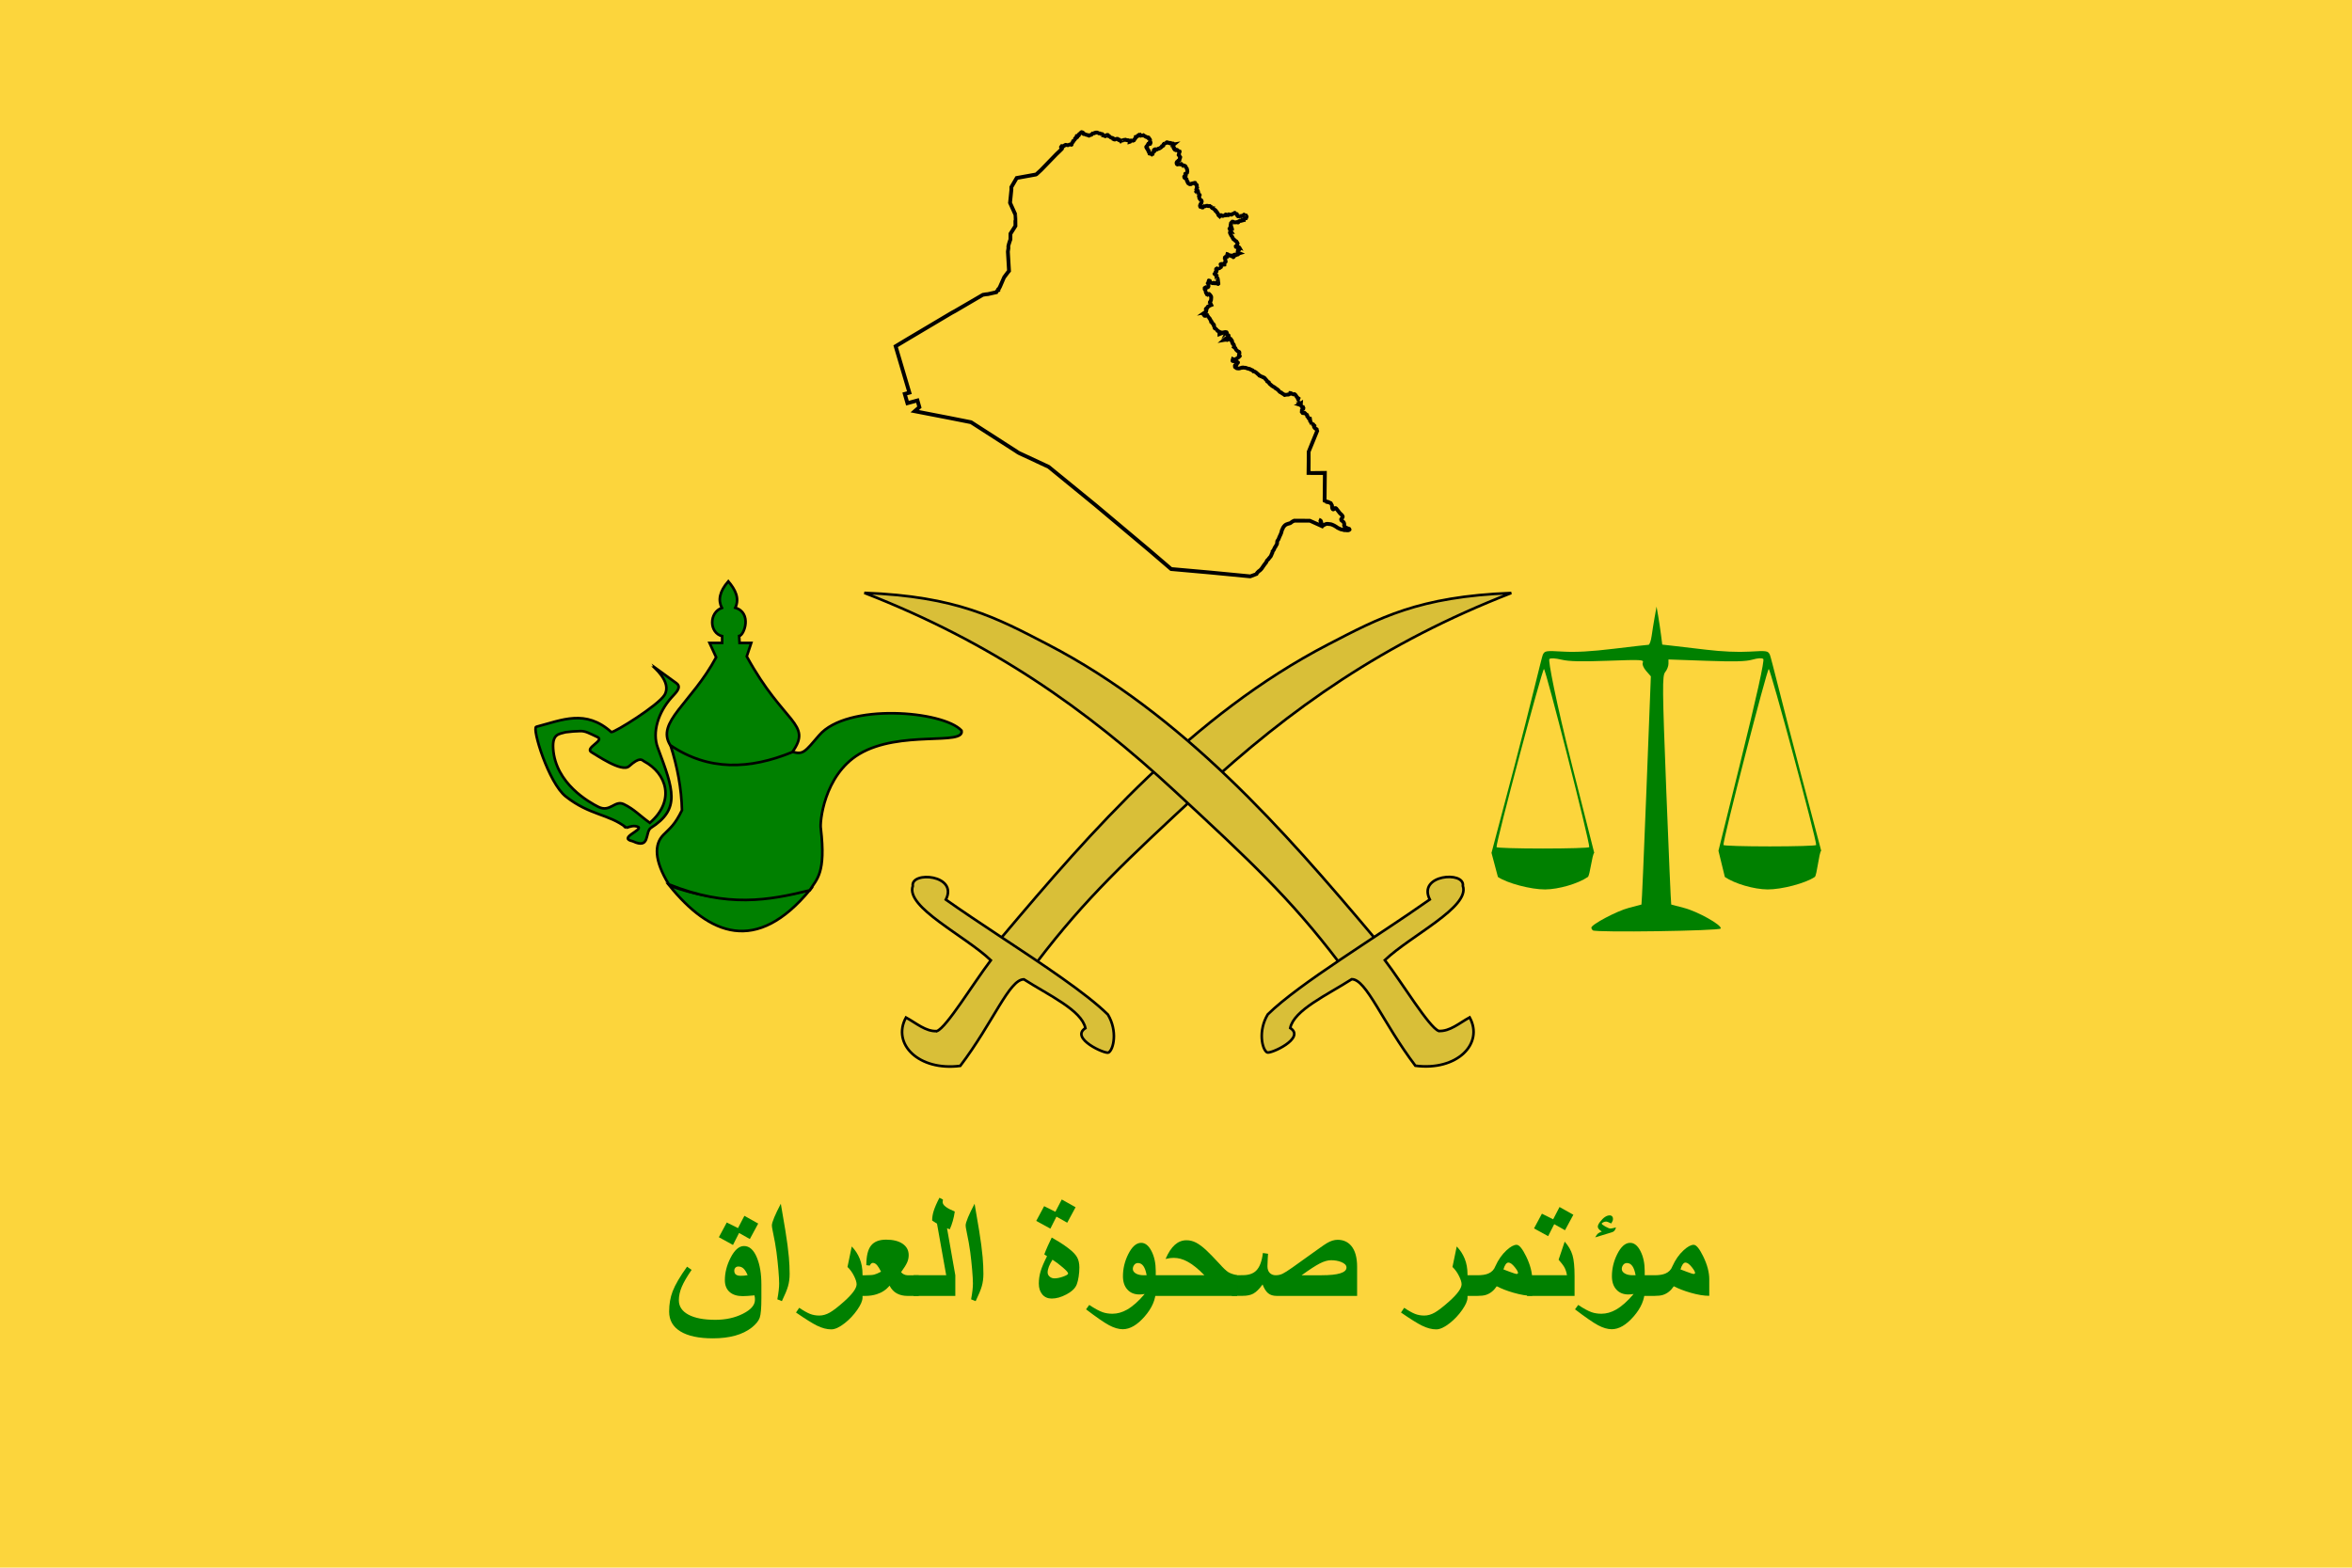 <?xml version="1.0" encoding="UTF-8" standalone="no"?>
<!-- Created with Inkscape (http://www.inkscape.org/) -->

<svg
   xmlns:dc="http://purl.org/dc/elements/1.1/"
   xmlns:cc="http://creativecommons.org/ns#"
   xmlns:rdf="http://www.w3.org/1999/02/22-rdf-syntax-ns#"
   xmlns:svg="http://www.w3.org/2000/svg"
   xmlns="http://www.w3.org/2000/svg"
   xmlns:sodipodi="http://sodipodi.sourceforge.net/DTD/sodipodi-0.dtd"
   xmlns:inkscape="http://www.inkscape.org/namespaces/inkscape"
   width="900.031"
   height="600"
   id="svg2"
   version="1.1"
   inkscape:version="0.48.4 r9939"
   sodipodi:docname="Anbar Awakening Flag.svg">
  <defs
     id="defs4">
    <linearGradient
       id="linearGradient15044-0">
      <stop
         id="stop15046-4"
         offset="0"
         style="stop-color:#af7782;stop-opacity:1;" />
      <stop
         style="stop-color:#7f6271;stop-opacity:1;"
         offset="0.851"
         id="stop15052-5" />
      <stop
         id="stop15048-4"
         offset="1"
         style="stop-color:#726271;stop-opacity:1;" />
    </linearGradient>
    <linearGradient
       id="linearGradient4749-4-1-4">
      <stop
         style="stop-color:#00001e;stop-opacity:1;"
         offset="0"
         id="stop4759-8-6-1" />
      <stop
         id="stop4761-8-8-1"
         offset="0.667"
         style="stop-color:#d1e6c8;stop-opacity:1;" />
      <stop
         id="stop4753-2-5-3"
         offset="1"
         style="stop-color:#8b6000;stop-opacity:1;" />
    </linearGradient>
    <path
       sodipodi:open="true"
       sodipodi:end="11.766278"
       sodipodi:start="5.526686"
       transform="translate(687.827,-123.94)"
       d="m -664.003,-627.367 a 336.587,181.239 0 1 1 -10.301,-5.626"
       sodipodi:ry="181.23894"
       sodipodi:rx="336.58661"
       sodipodi:cy="-502.96838"
       sodipodi:cx="-908.78381"
       id="path3195-7-4"
       style="fill:#ce1126;fill-opacity:1;stroke:#000000;stroke-width:2;stroke-linecap:square;stroke-miterlimit:4;stroke-opacity:1;stroke-dasharray:none"
       sodipodi:type="arc" />
    <path
       sodipodi:open="true"
       sodipodi:end="11.766278"
       sodipodi:start="5.526686"
       transform="translate(687.827,-123.94)"
       d="m -664.003,-627.367 a 336.587,181.239 0 1 1 -10.301,-5.626"
       sodipodi:ry="181.23894"
       sodipodi:rx="336.58661"
       sodipodi:cy="-502.96838"
       sodipodi:cx="-908.78381"
       id="path3195-7"
       style="fill:#ce1126;fill-opacity:1;stroke:#000000;stroke-width:2;stroke-linecap:square;stroke-miterlimit:4;stroke-opacity:1;stroke-dasharray:none"
       sodipodi:type="arc" />
    <inkscape:perspective
       sodipodi:type="inkscape:persp3d"
       inkscape:vp_x="0 : 229.5 : 1"
       inkscape:vp_y="0 : 1000 : 0"
       inkscape:vp_z="670 : 229.5 : 1"
       inkscape:persp3d-origin="335 : 153 : 1"
       id="perspective175-2" />
    <marker
       id="ArrowEnd-4"
       viewBox="0 0 10 10"
       refX="0"
       refY="5"
       markerUnits="strokeWidth"
       markerWidth="4"
       markerHeight="3"
       orient="auto">
      <path
         d="M 0,0 10,5 0,10 0,0 z"
         id="path7-5"
         inkscape:connector-curvature="0" />
    </marker>
    <marker
       id="ArrowStart-5"
       viewBox="0 0 10 10"
       refX="10"
       refY="5"
       markerUnits="strokeWidth"
       markerWidth="4"
       markerHeight="3"
       orient="auto">
      <path
         d="M 10,0 0,5 10,10 10,0 z"
         id="path10-1"
         inkscape:connector-curvature="0" />
    </marker>
    <inkscape:perspective
       id="perspective2985-7"
       inkscape:persp3d-origin="0.5 : 0.33333333 : 1"
       inkscape:vp_z="1 : 0.5 : 1"
       inkscape:vp_y="0 : 1000 : 0"
       inkscape:vp_x="0 : 0.5 : 1"
       sodipodi:type="inkscape:persp3d" />
    <path
       sodipodi:open="true"
       sodipodi:end="7.8610726"
       sodipodi:start="4.7154838"
       transform="matrix(-1.037,0,0,1,2071.494,-124.299)"
       d="m 820.703,717.187 a 227.143,218.571 0 1 1 -2.314,437.136"
       sodipodi:ry="218.57143"
       sodipodi:rx="227.14285"
       sodipodi:cy="935.75739"
       sodipodi:cx="820"
       id="path4629-2-4-1"
       style="fill:none;stroke:#000000;stroke-width:3;stroke-miterlimit:4;stroke-opacity:1;stroke-dasharray:none;stroke-dashoffset:0"
       sodipodi:type="arc" />
    <path
       sodipodi:open="true"
       sodipodi:end="7.8610726"
       sodipodi:start="4.7154838"
       transform="matrix(-1.037,0,0,1,2071.494,-124.299)"
       d="m 820.703,717.187 a 227.143,218.571 0 1 1 -2.314,437.136"
       sodipodi:ry="218.57143"
       sodipodi:rx="227.14285"
       sodipodi:cy="935.75739"
       sodipodi:cx="820"
       id="path4629-2-1"
       style="fill:none;stroke:#000000;stroke-width:3;stroke-miterlimit:4;stroke-opacity:1;stroke-dasharray:none;stroke-dashoffset:0"
       sodipodi:type="arc" />
    <path
       sodipodi:open="true"
       sodipodi:end="7.8610726"
       sodipodi:start="4.7154838"
       transform="matrix(-0.012,0.976,0.967,0.012,-935.817,1157.371)"
       d="m -563.909,959.508 a 247.487,227.284 0 1 1 -2.521,454.562"
       sodipodi:ry="227.28432"
       sodipodi:rx="247.48737"
       sodipodi:cy="1186.7909"
       sodipodi:cx="-564.67529"
       id="path4509-9-2-1-5"
       style="fill:none;stroke:#000000;stroke-width:3;stroke-miterlimit:4;stroke-opacity:1;stroke-dasharray:none;stroke-dashoffset:0"
       sodipodi:type="arc" />
    <path
       sodipodi:open="true"
       sodipodi:end="7.8610726"
       sodipodi:start="4.7154838"
       transform="matrix(-0.012,0.976,0.967,0.012,-935.817,1157.371)"
       d="m -563.909,959.508 a 247.487,227.284 0 1 1 -2.521,454.562"
       sodipodi:ry="227.28432"
       sodipodi:rx="247.48737"
       sodipodi:cy="1186.7909"
       sodipodi:cx="-564.67529"
       id="path4509-9-2-2"
       style="fill:none;stroke:#000000;stroke-width:3;stroke-miterlimit:4;stroke-opacity:1;stroke-dasharray:none;stroke-dashoffset:0"
       sodipodi:type="arc" />
    <path
       sodipodi:open="true"
       sodipodi:end="7.8610726"
       sodipodi:start="4.7154838"
       transform="matrix(-0.012,0.976,0.967,0.012,-935.817,1157.371)"
       d="m -563.909,959.508 a 247.487,227.284 0 1 1 -2.521,454.562"
       sodipodi:ry="227.28432"
       sodipodi:rx="247.48737"
       sodipodi:cy="1186.7909"
       sodipodi:cx="-564.67529"
       id="path4509-9-7"
       style="fill:none;stroke:#000000;stroke-width:3;stroke-miterlimit:4;stroke-opacity:1;stroke-dasharray:none;stroke-dashoffset:0"
       sodipodi:type="arc" />
    <path
       sodipodi:nodetypes="csc"
       inkscape:connector-curvature="0"
       id="path3533-1-6"
       d="M 364.808,90.71 C 360.983,116.243 395.712,311.907 587.916,310.403 811.038,308.656 811.537,90.371 813.834,90.379"
       style="fill:none;stroke:#000000;stroke-width:1px;stroke-linecap:butt;stroke-linejoin:miter;stroke-opacity:1" />
    <clipPath
       id="id0-1">
      <path
         inkscape:connector-curvature="0"
         d="m 8633510,5714190 c -24600,1540 -49320,2310 -74220,2310 -543320,0 -1805320,-278760 -2291740,-696690 -509520,386070 -1792310,696690 -2326840,696690 -25070,0 -49840,-3070 -74390,-7570 -1240,121770 5090,247990 12650,362790 28280,429090 103540,859700 217800,1274050 359680,1304120 1095870,2412390 2151410,3253100 1056450,-841400 1793430,-1950700 2153930,-3255750 114440,-414300 189940,-844870 218490,-1273940 7470,-112460 13760,-235680 12910,-354990 z"
         id="path7-1-4" />
    </clipPath>
    <clipPath
       id="id0-7-2">
      <path
         inkscape:connector-curvature="0"
         d="m 8633510,5714190 c -24600,1540 -49320,2310 -74220,2310 -543320,0 -1805320,-278760 -2291740,-696690 -509520,386070 -1792310,696690 -2326840,696690 -25070,0 -49840,-3070 -74390,-7570 -1240,121770 5090,247990 12650,362790 28280,429090 103540,859700 217800,1274050 359680,1304120 1095870,2412390 2151410,3253100 1056450,-841400 1793430,-1950700 2153930,-3255750 114440,-414300 189940,-844870 218490,-1273940 7470,-112460 13760,-235680 12910,-354990 z"
         id="path7-4-3" />
    </clipPath>
    <clipPath
       id="id0-0-2">
      <path
         inkscape:connector-curvature="0"
         d="m 8633510,5714190 c -24600,1540 -49320,2310 -74220,2310 -543320,0 -1805320,-278760 -2291740,-696690 -509520,386070 -1792310,696690 -2326840,696690 -25070,0 -49840,-3070 -74390,-7570 -1240,121770 5090,247990 12650,362790 28280,429090 103540,859700 217800,1274050 359680,1304120 1095870,2412390 2151410,3253100 1056450,-841400 1793430,-1950700 2153930,-3255750 114440,-414300 189940,-844870 218490,-1273940 7470,-112460 13760,-235680 12910,-354990 z"
         id="path7-8-2" />
    </clipPath>
    <inkscape:perspective
       sodipodi:type="inkscape:persp3d"
       inkscape:vp_x="0 : 229.5 : 1"
       inkscape:vp_y="0 : 1000 : 0"
       inkscape:vp_z="670 : 229.5 : 1"
       inkscape:persp3d-origin="335 : 153 : 1"
       id="perspective175" />
    <marker
       id="ArrowEnd"
       viewBox="0 0 10 10"
       refX="0"
       refY="5"
       markerUnits="strokeWidth"
       markerWidth="4"
       markerHeight="3"
       orient="auto">
      <path
         d="M 0,0 10,5 0,10 0,0 z"
         id="path7"
         inkscape:connector-curvature="0" />
    </marker>
    <marker
       id="ArrowStart"
       viewBox="0 0 10 10"
       refX="10"
       refY="5"
       markerUnits="strokeWidth"
       markerWidth="4"
       markerHeight="3"
       orient="auto">
      <path
         d="M 10,0 0,5 10,10 10,0 z"
         id="path10"
         inkscape:connector-curvature="0" />
    </marker>
    <inkscape:perspective
       id="perspective2985"
       inkscape:persp3d-origin="0.5 : 0.33333333 : 1"
       inkscape:vp_z="1 : 0.5 : 1"
       inkscape:vp_y="0 : 1000 : 0"
       inkscape:vp_x="0 : 0.5 : 1"
       sodipodi:type="inkscape:persp3d" />
    <path
       sodipodi:open="true"
       sodipodi:end="7.8610726"
       sodipodi:start="4.7154838"
       transform="matrix(-1.037,0,0,1,2071.494,-124.299)"
       d="m 820.703,717.187 a 227.143,218.571 0 1 1 -2.314,437.136"
       sodipodi:ry="218.57143"
       sodipodi:rx="227.14285"
       sodipodi:cy="935.75739"
       sodipodi:cx="820"
       id="path4629-2-4"
       style="fill:none;stroke:#000000;stroke-width:3;stroke-miterlimit:4;stroke-opacity:1;stroke-dasharray:none;stroke-dashoffset:0"
       sodipodi:type="arc" />
    <path
       sodipodi:open="true"
       sodipodi:end="7.8610726"
       sodipodi:start="4.7154838"
       transform="matrix(-1.037,0,0,1,2071.494,-124.299)"
       d="m 820.703,717.187 a 227.143,218.571 0 1 1 -2.314,437.136"
       sodipodi:ry="218.57143"
       sodipodi:rx="227.14285"
       sodipodi:cy="935.75739"
       sodipodi:cx="820"
       id="path4629-2"
       style="fill:none;stroke:#000000;stroke-width:3;stroke-miterlimit:4;stroke-opacity:1;stroke-dasharray:none;stroke-dashoffset:0"
       sodipodi:type="arc" />
    <path
       sodipodi:open="true"
       sodipodi:end="7.8610726"
       sodipodi:start="4.7154838"
       transform="matrix(-0.012,0.976,0.967,0.012,-935.817,1157.371)"
       d="m -563.909,959.508 a 247.487,227.284 0 1 1 -2.521,454.562"
       sodipodi:ry="227.28432"
       sodipodi:rx="247.48737"
       sodipodi:cy="1186.7909"
       sodipodi:cx="-564.67529"
       id="path4509-9-2-1"
       style="fill:none;stroke:#000000;stroke-width:3;stroke-miterlimit:4;stroke-opacity:1;stroke-dasharray:none;stroke-dashoffset:0"
       sodipodi:type="arc" />
    <path
       sodipodi:open="true"
       sodipodi:end="7.8610726"
       sodipodi:start="4.7154838"
       transform="matrix(-0.012,0.976,0.967,0.012,-935.817,1157.371)"
       d="m -563.909,959.508 a 247.487,227.284 0 1 1 -2.521,454.562"
       sodipodi:ry="227.28432"
       sodipodi:rx="247.48737"
       sodipodi:cy="1186.7909"
       sodipodi:cx="-564.67529"
       id="path4509-9-2"
       style="fill:none;stroke:#000000;stroke-width:3;stroke-miterlimit:4;stroke-opacity:1;stroke-dasharray:none;stroke-dashoffset:0"
       sodipodi:type="arc" />
    <path
       sodipodi:open="true"
       sodipodi:end="7.8610726"
       sodipodi:start="4.7154838"
       transform="matrix(-0.012,0.976,0.967,0.012,-935.817,1157.371)"
       d="m -563.909,959.508 a 247.487,227.284 0 1 1 -2.521,454.562"
       sodipodi:ry="227.28432"
       sodipodi:rx="247.48737"
       sodipodi:cy="1186.7909"
       sodipodi:cx="-564.67529"
       id="path4509-9"
       style="fill:none;stroke:#000000;stroke-width:3;stroke-miterlimit:4;stroke-opacity:1;stroke-dasharray:none;stroke-dashoffset:0"
       sodipodi:type="arc" />
    <path
       sodipodi:nodetypes="csc"
       inkscape:connector-curvature="0"
       id="path3533-1"
       d="M 364.808,90.71 C 360.983,116.243 395.712,311.907 587.916,310.403 811.038,308.656 811.537,90.371 813.834,90.379"
       style="fill:none;stroke:#000000;stroke-width:1px;stroke-linecap:butt;stroke-linejoin:miter;stroke-opacity:1" />
    <clipPath
       id="id0">
      <path
         inkscape:connector-curvature="0"
         d="m 8633510,5714190 c -24600,1540 -49320,2310 -74220,2310 -543320,0 -1805320,-278760 -2291740,-696690 -509520,386070 -1792310,696690 -2326840,696690 -25070,0 -49840,-3070 -74390,-7570 -1240,121770 5090,247990 12650,362790 28280,429090 103540,859700 217800,1274050 359680,1304120 1095870,2412390 2151410,3253100 1056450,-841400 1793430,-1950700 2153930,-3255750 114440,-414300 189940,-844870 218490,-1273940 7470,-112460 13760,-235680 12910,-354990 z"
         id="path7-1" />
    </clipPath>
    <clipPath
       id="id0-7">
      <path
         inkscape:connector-curvature="0"
         d="m 8633510,5714190 c -24600,1540 -49320,2310 -74220,2310 -543320,0 -1805320,-278760 -2291740,-696690 -509520,386070 -1792310,696690 -2326840,696690 -25070,0 -49840,-3070 -74390,-7570 -1240,121770 5090,247990 12650,362790 28280,429090 103540,859700 217800,1274050 359680,1304120 1095870,2412390 2151410,3253100 1056450,-841400 1793430,-1950700 2153930,-3255750 114440,-414300 189940,-844870 218490,-1273940 7470,-112460 13760,-235680 12910,-354990 z"
         id="path7-4" />
    </clipPath>
    <clipPath
       id="id0-0">
      <path
         inkscape:connector-curvature="0"
         d="m 8633510,5714190 c -24600,1540 -49320,2310 -74220,2310 -543320,0 -1805320,-278760 -2291740,-696690 -509520,386070 -1792310,696690 -2326840,696690 -25070,0 -49840,-3070 -74390,-7570 -1240,121770 5090,247990 12650,362790 28280,429090 103540,859700 217800,1274050 359680,1304120 1095870,2412390 2151410,3253100 1056450,-841400 1793430,-1950700 2153930,-3255750 114440,-414300 189940,-844870 218490,-1273940 7470,-112460 13760,-235680 12910,-354990 z"
         id="path7-8" />
    </clipPath>
    <path
       style="fill:none;stroke:#000000;stroke-width:1px;stroke-linecap:butt;stroke-linejoin:miter;stroke-opacity:1"
       d="m 1205.331,1245.895 c 24.743,146.286 149.016,188.023 218.226,187.249 81.293,-0.908 183.142,-58.937 203.431,-187.249"
       id="path4643-6"
       inkscape:connector-curvature="0"
       transform="translate(-1470.875,-1581.562)"
       sodipodi:nodetypes="csc" />
    <path
       style="fill:none;stroke:#000000;stroke-width:1px;stroke-linecap:butt;stroke-linejoin:miter;stroke-opacity:1"
       d="m 1205.331,1245.895 c 24.743,146.286 149.016,188.023 218.226,187.249 81.293,-0.908 183.142,-58.937 203.431,-187.249"
       id="path4643-6-5"
       inkscape:connector-curvature="0"
       transform="translate(-1470.875,-1581.562)"
       sodipodi:nodetypes="csc" />
    <path
       style="fill:none;stroke:#000000;stroke-width:1px;stroke-linecap:butt;stroke-linejoin:miter;stroke-opacity:1"
       d="m 1205.331,1245.895 c 24.743,146.286 149.016,188.023 218.226,187.249 81.293,-0.908 183.142,-58.937 203.431,-187.249"
       id="path4643-6-6"
       inkscape:connector-curvature="0"
       transform="translate(-1470.875,-1581.562)"
       sodipodi:nodetypes="csc" />
    <path
       style="fill:none;stroke:#000000;stroke-width:1px;stroke-linecap:butt;stroke-linejoin:miter;stroke-opacity:1"
       d="m 1205.331,1245.895 c 24.743,146.286 149.016,188.023 218.226,187.249 81.293,-0.908 183.142,-58.937 203.431,-187.249"
       id="path4643-6-5-4"
       inkscape:connector-curvature="0"
       transform="translate(-1470.875,-1581.562)"
       sodipodi:nodetypes="csc" />
    <path
       style="fill:#fcf207;fill-opacity:1;stroke:#000000;stroke-width:0.938px;stroke-linecap:butt;stroke-linejoin:miter;stroke-opacity:1"
       d="m -596.184,-154.596 c 47.608,-79.532 192.043,-83.308 237.375,3.397 l 41.079,-42.571 c -9.7,-12.978 -20.922,-24.741 -33.389,-35.742 -26.761,-23.613 -63.415,-45.302 -124.442,-47.432 -50.648,0.078 -98.031,19.141 -134.073,51.093 -10.26,9.096 -19.707,19.502 -28.153,31.496 2.047,-0.957 41.605,39.758 41.605,39.758 z"
       id="path4623-6-4-8-4-3"
       inkscape:connector-curvature="0"
       sodipodi:nodetypes="cccscscc" />
    <path
       style="fill:#fcf207;fill-opacity:1;stroke:#000000;stroke-width:0.938px;stroke-linecap:butt;stroke-linejoin:miter;stroke-opacity:1"
       d="m -596.184,-154.596 c 47.608,-79.532 192.043,-83.308 237.375,3.397 l 41.079,-42.571 c -9.7,-12.978 -20.922,-24.741 -33.389,-35.742 -26.761,-23.613 -63.415,-45.302 -124.442,-47.432 -50.648,0.078 -98.031,19.141 -134.073,51.093 -10.26,9.096 -19.707,19.502 -28.153,31.496 2.047,-0.957 41.605,39.758 41.605,39.758 z"
       id="path4623-6-4-8-4-3-2"
       inkscape:connector-curvature="0"
       sodipodi:nodetypes="cccscscc" />
    <path
       style="fill:none;stroke:#000000;stroke-width:1px;stroke-linecap:butt;stroke-linejoin:miter;stroke-opacity:1"
       d="m 1535.248,930.196 c 112.1,128.173 245.802,103.362 339.35,0"
       id="path5090-0"
       inkscape:connector-curvature="0"
       transform="translate(-1470.875,-1581.562)"
       sodipodi:nodetypes="cc" />
    <path
       style="fill:#fcf207;fill-opacity:1;stroke:#000000;stroke-width:0.938px;stroke-linecap:butt;stroke-linejoin:miter;stroke-opacity:1"
       d="m -661.369,-258.202 c 47.608,-79.532 192.043,-83.308 237.375,3.397 l 41.079,-42.571 c -9.7,-12.978 -20.922,-24.741 -33.389,-35.742 -26.761,-23.613 -63.415,-45.302 -124.442,-47.432 -50.648,0.078 -98.031,19.141 -134.073,51.093 -10.26,9.096 -19.707,19.502 -28.153,31.496 2.047,-0.957 41.605,39.758 41.605,39.758 z"
       id="path4623-6-4-8-4-4"
       inkscape:connector-curvature="0"
       sodipodi:nodetypes="cccscscc" />
  </defs>
  <sodipodi:namedview
     id="base"
     pagecolor="#ffffff"
     bordercolor="#666666"
     borderopacity="1.0"
     inkscape:pageopacity="0.0"
     inkscape:pageshadow="2"
     inkscape:zoom="0.77008857"
     inkscape:cx="639.14309"
     inkscape:cy="169.732"
     inkscape:document-units="px"
     inkscape:current-layer="g3360-7"
     showgrid="false"
     inkscape:window-width="1680"
     inkscape:window-height="988"
     inkscape:window-x="-8"
     inkscape:window-y="-8"
     inkscape:window-maximized="1"
     fit-margin-top="0"
     fit-margin-left="0"
     fit-margin-right="0"
     fit-margin-bottom="0"
     showguides="true"
     inkscape:guide-bbox="true" />
  <g
     inkscape:label="Layer 1"
     inkscape:groupmode="layer"
     id="layer1"
     transform="translate(1470.875,1581.562)">
    <g
       transform="translate(-447.532,1800.226)"
       id="g3007-1"
       style="fill:#fcd53c;fill-opacity:1">
      <path
         style="fill:#fcd53c;fill-opacity:1"
         d="m -1470.875,-1581.562 0,600 0.031,0 900,0 0,-600 c 0,0 -0.031,0 -0.031,0 l -900,0 z"
         transform="translate(447.532,-1800.226)"
         id="rect7-0-1-2-8-3"
         inkscape:connector-curvature="0" />
    </g>
    <g
       id="g4488"
       transform="matrix(0.916,0,0,0.916,-1621.602,-1340.343)">
      <g
         style="fill:none;stroke:#000000;stroke-width:2.634;stroke-miterlimit:4;stroke-opacity:1;stroke-dasharray:none"
         transform="matrix(0.829,0,0,0.829,689.872,-1042.946)"
         id="g3935-2-3-9-2-2-1">
        <g
           style="fill:none;stroke:#000000;stroke-width:2.634;stroke-miterlimit:4;stroke-opacity:1;stroke-dasharray:none;display:none"
           id="Hilfslinien_anzeigen-5-7-2-3-4-7-7" />
        <g
           style="fill:none;stroke:#000000;stroke-width:3.069;stroke-miterlimit:4;stroke-opacity:1;stroke-dasharray:none"
           id="Land-1-6-2-1-8-7-4"
           transform="matrix(0.858,0,0,0.858,0.371,105.179)">
          <g
             style="fill:none;stroke:#000000;stroke-width:4.655;stroke-miterlimit:4;stroke-opacity:1;stroke-dasharray:none"
             id="g4177-1-1-9-6-9-0"
             transform="matrix(0.659,0,0,0.659,1368.916,1143.433)">
            <path
               id="path10-71-1-7-4-6-8-5-3-9"
               style="fill:none;stroke:#000000;stroke-width:3.407;stroke-miterlimit:4;stroke-opacity:1;stroke-dasharray:none"
               d="m -1997.185,213.23 c -1.173,-0.413 -2.655,-1.16 -3.275,-2.01 -0.137,-0.188 -0.138,-0.44 -0.23,-0.646 0.257,-1.296 0.084,-2.334 -0.762,-3.317 -0.206,-0.24 -1.483,-1.199 -1.641,-1.342 -0.113,-0.102 -0.183,-0.385 -0.259,-0.424 -0.393,-1.038 1.539,-1.39 1.404,-3.179 -0.042,-0.552 -2.127,-2.341 -2.63,-2.88 -0.25,-0.268 -2.165,-2.75 -2.433,-3.117 -0.404,-0.554 -0.939,-1.567 -1.831,-1.308 -0.642,0.187 -0.675,1.074 -1.38,1.191 -1.082,0.181 -1.175,-1.671 -1.193,-2.386 -0.01,-0.253 -0.155,-1.302 -0.185,-1.521 -0.017,-0.125 -0.728,-1.37 -0.755,-1.407 -0.332,-0.068 -1.239,-0.912 -2.333,-1.119 0.186,-0.285 -0.766,-0.333 -0.909,-0.386 -0.288,-0.107 -2.483,-0.854 -2.569,-0.857 -0.051,0 0.073,-0.243 0.073,-0.281 0,-0.658 0.176,-16.982 0.24,-24.486 -0.469,0.036 -7.957,0.013 -11.234,0.013 -1.089,0 -2.184,-0.132 -3.277,-0.119 0.189,-3.953 -0.039,-18.286 0.058,-18.833 0.12,-0.686 6.09,-14.582 7.565,-18.508 l -0.402,-1.005 c 0.062,-0.158 -0.01,-0.341 0.01,-0.507 -0.089,-0.101 -0.347,-0.398 -0.519,-0.339 l -0.759,-0.476 c -0.027,-0.06 -0.893,-1.06 -1.046,-1.111 -0.14,-1.086 0.147,-0.27 0.413,-1.197 0.02,-0.281 -0.771,-0.235 -0.873,-0.31 -0.119,-0.089 -0.23,-0.926 -0.23,-0.926 0,-0.057 -0.672,-0.276 -0.824,-0.344 -0.15,0.033 -0.901,-0.674 -0.924,-0.698 -0.29,-0.5 -0.449,-0.586 -0.446,-0.598 0.023,-0.075 -0.123,-0.964 -0.193,-1.071 -0.017,-0.02 -0.345,-0.104 -0.403,-0.121 -0.07,-0.139 -0.257,-0.193 -0.168,-0.372 -0.035,-0.209 0.276,-0.322 0.231,-0.624 -0.066,-0.052 -0.502,-0.356 -0.493,-0.374 0.107,-0.205 0.447,-0.21 0.401,-0.297 -0.03,-0.057 -0.016,-0.78 -0.052,-0.846 -0.076,-0.142 -0.318,-0.11 -0.448,-0.155 -0.022,-0.007 -0.414,0.468 -0.477,0.415 -0.706,-0.591 -0.746,-0.818 -0.795,-0.892 -0.01,-0.005 0.043,-0.483 -0.015,-0.572 -0.232,-0.357 -0.758,-0.308 -0.954,-0.751 -0.06,-0.136 0.399,-0.629 0.108,-1.082 0,0 -0.539,-0.296 -0.6,-0.319 -0.068,-0.026 -0.793,-0.79 -0.896,-0.88 -0.261,-0.225 -0.529,-0.558 -0.806,-0.746 -0.644,0.116 -0.873,0.409 -1.517,0.264 -0.025,-0.049 -1.083,-0.985 -1.121,-1.079 -0.023,-0.204 0.367,-0.661 0.043,-0.893 -0.016,-0.104 -0.183,-0.457 -0.161,-0.507 0.101,-0.05 1.562,-0.994 1.567,-1 0.035,-0.068 -0.146,-0.397 -0.115,-0.557 0.01,-0.026 0.324,-0.349 0.304,-0.486 -0.011,-0.074 -0.391,-0.824 -0.391,-0.824 -1.293,0.1 -1.132,-0.706 -1.874,-1.523 -0.146,-0.16 -0.519,-0.692 -0.66,-0.732 0.166,-0.059 0.738,-0.558 0.86,-0.568 0.031,-0.095 -0.01,-0.646 -0.01,-0.783 -0.238,0.141 -0.611,0.015 -0.839,0.106 -0.072,-0.045 -1.308,-0.533 -1.633,-0.555 -0.056,-0.6 -0.942,-1.731 -1.068,-1.694 0,0 1.249,-1.157 1.235,-1.338 -0.085,-0.183 -0.026,-0.651 -0.026,-0.651 -0.136,-0.088 -0.277,-0.172 -0.428,-0.231 -0.252,-0.439 -0.817,-0.706 -1.094,-1.077 -0.354,-0.473 -1.406,-2.372 -1.961,-2.545 -0.156,-0.049 -0.526,0.078 -0.67,0.157 -0.025,-0.008 -0.267,-0.048 -0.287,-0.04 -0.243,-0.247 -0.4,-0.057 -0.547,-0.236 -0.161,-0.033 -0.325,0.157 -0.427,0.099 -0.358,-0.203 -1.445,-0.992 -1.821,-0.936 -0.084,-0.074 -0.19,-0.164 -0.309,-0.157 -0.062,0.144 -0.338,0.879 -0.322,0.953 -1.065,0.36 -0.721,0.777 -1.681,0.532 -0.087,0.024 -0.902,0.067 -0.906,0.287 -0.164,0.038 -0.704,-0.13 -0.938,-0.138 -0.075,-0.005 -0.453,0.31 -0.477,0.336 -0.145,-0.021 -0.293,-0.027 -0.437,-0.053 -0.715,-0.646 -1.731,-1.135 -2.545,-1.649 -0.191,-0.12 -0.723,-0.49 -0.755,-0.56 -0.68,-0.049 -1.139,-0.827 -1.633,-1.084 -0.06,-0.048 -0.481,-0.618 -0.638,-0.852 -1.034,-0.661 -1.093,-1.212 -2.442,-1.742 l -0.059,-0.024 c -0.759,-0.935 -1.458,-1.181 -2.449,-1.759 -0.995,-0.581 -0.957,-0.572 -1.736,-1.336 -1.035,-1.013 -1.414,-0.733 -1.932,-2.314 -0.481,-0.258 -0.933,-0.552 -1.414,-0.807 -0.029,-0.174 -0.199,-0.751 -0.322,-0.873 -0.205,-0.203 -0.53,-0.339 -0.713,-0.555 -0.319,-0.377 -1.465,-1.955 -1.886,-2.115 -0.674,0.068 -0.947,-0.018 -1.334,-0.542 -0.059,-0.02 -1.319,-0.442 -1.345,-0.463 -0.293,-0.228 -0.539,-0.534 -0.977,-0.489 -0.123,-0.087 -0.26,-0.162 -0.402,-0.212 -0.275,-0.453 -0.808,-0.949 -1.265,-1.217 0,0 -0.663,-0.515 -0.784,-0.675 -0.642,-0.72 -2.361,-2.011 -3.378,-1.956 -0.149,-0.207 -0.291,-0.421 -0.449,-0.621 -0.464,-0.126 -1.529,-0.701 -1.529,-0.701 -0.33,0.054 -1.149,-0.515 -1.38,-0.767 -1.234,-0.246 -1.294,-0.086 -2.61,-0.634 0,0 -0.514,-0.117 -0.655,-0.238 -0.274,-0.025 -0.56,-0.162 -0.793,-0.172 -0.689,-0.029 -1.231,0.067 -1.909,-0.172 -0.17,0.066 -0.35,0.111 -0.517,0.185 l -0.402,-0.079 c -0.953,0.307 -2.566,0.97 -3.507,0.714 -0.339,-0.092 -0.694,-0.215 -1.046,-0.238 -0.484,-0.381 -1.047,-0.616 -1.52,-0.992 -0.023,-0.036 -0.024,-0.095 -0.015,-0.136 -0.253,-0.41 0.349,-0.749 -0.094,-0.917 -0.057,-0.037 0.045,-0.808 0.398,-0.732 0.118,-0.359 0.834,0.103 1.071,-0.12 0.023,-0.022 0.141,-0.088 0.138,-0.168 -0.061,-0.204 -0.076,-0.496 -0.034,-0.555 0.029,-0.039 0.22,-0.394 0.238,-0.413 0.163,-0.174 0.285,-0.166 0.338,-0.201 0.017,-0.011 0.99,-0.904 0.573,-1.042 0,0 -0.397,0.006 -0.542,-0.012 -0.297,-0.036 -0.839,-0.259 -1.048,-0.05 -0.135,-0.059 -0.441,-0.394 -0.441,-0.394 -0.168,0.015 -1.022,-0.483 -1.063,-0.51 -0.082,-0.054 -0.723,-0.028 -0.799,-0.042 -0.643,0.125 -0.551,-0.202 -0.815,-0.101 -0.524,-0.078 0.019,-0.698 0.245,-1.509 0.085,0.052 0.17,0.115 0.264,0.152 0.697,-0.284 0.351,-0.227 1.172,0.015 0.403,0.365 0.447,-0.148 0.913,-0.095 0.099,0.011 0.491,0.32 0.479,0.137 -0.053,-0.099 0.414,-0.757 0.468,-0.885 0.1,-0.055 1.349,-0.689 1.541,-1.041 0,0 0.53,-0.243 0.568,-0.388 0.324,-0.125 1.285,-1.486 1.231,-1.506 -0.16,-0.072 -1.649,0.167 -1.292,-0.401 0.059,-0.027 -0.021,-0.435 -0.019,-0.471 0.106,-0.249 0.079,-0.373 0.368,-0.423 0.325,-0.435 4e-4,-1.406 0.021,-1.469 0.101,-0.319 -0.708,-0.456 -0.892,-0.503 -0.554,-0.453 -1.349,-0.815 -1.809,-1.413 -0.066,-0.358 -0.837,-1.249 -0.935,-1.627 -0.349,-0.184 -1.047,-1.095 -1.077,-1.109 0.028,-0.058 0.096,-0.202 0.043,-0.215 0.017,-0.85 0.155,-1.089 -0.272,-1.755 0.013,-0.052 0.01,-0.118 -0.017,-0.167 -0.229,-0.068 -0.318,-0.24 -0.512,-0.323 -0.032,-0.081 -0.331,-0.389 -0.448,-0.41 l -0.437,-1.163 c 0.121,-0.037 -0.01,-0.907 -0.092,-0.992 0.071,-0.271 -0.285,-0.54 -0.27,-0.798 -0.089,-0.111 -0.446,-0.475 -0.474,-0.149 -0.035,0.141 -0.322,-0.16 -0.371,-0.204 -0.043,-0.216 0.216,-1.543 -0.487,-0.961 -0.13,0.05 -1.246,0.225 -1.558,0.418 -0.058,0.122 -0.632,0.785 -0.715,0.768 -0.034,-0.007 -0.136,-0.318 -0.224,-0.424 -0.248,0.008 -0.812,0.013 -0.851,0 -0.383,0.085 -1.919,-0.118 -2.179,-0.067 1.277,-1.142 3.088,-1.761 4.082,-3.239 -0.01,-0.075 -0.096,-0.272 -0.1,-0.316 -0.041,-0.019 -1.847,-2.063 -2.245,-1.788 l 0.493,-1.056 c -0.051,-0.064 -0.357,-0.41 -0.353,-0.494 -0.101,-0.043 -0.747,-0.009 -0.928,0.16 -0.203,0.033 -0.413,-0.055 -0.6,-0.032 -0.909,0.114 -1.101,0.614 -2.293,0.344 l -0.091,0.035 c -0.051,0.123 -0.076,0.291 -0.103,0.423 -0.262,0.034 -1.952,1.057 -2.345,1.191 -0.015,-0.092 0.196,-0.739 0.223,-0.824 0.067,-0.206 0.504,-1.037 0.489,-1.253 -0.015,-0.21 -0.761,-0.289 -0.891,-0.416 -0.197,-0.193 -1.065,-0.79 -1.282,-0.8 -0.154,-0.22 -1.091,-1.226 -1.109,-1.356 -0.037,-0.046 -0.275,-0.088 -0.328,-0.071 -0.158,-0.139 -0.864,-1.126 -1.023,-1.19 0.01,-0.497 -0.773,-0.932 -0.816,-1.203 0.077,-0.078 0.417,-0.698 0.38,-0.833 -0.443,-1.585 -1.863,-1.635 -2.046,-2.384 0.022,-0.131 0.059,-0.267 0.061,-0.401 -0.156,-0.174 -0.495,-0.575 -0.695,-0.653 0,0 0.018,-0.276 0.023,-0.339 -0.609,-0.656 -0.833,-1.717 -1.374,-2.427 -0.086,-0.113 -0.861,-1.086 -0.926,-1.122 -0.023,-0.036 -0.205,-0.221 -0.322,-0.278 -0.041,-0.02 -0.221,-0.672 -0.354,-0.941 -0.01,-0.195 -0.415,-1.043 -0.603,-0.684 -0.22,0.099 -0.582,0.458 -0.734,0.195 -0.118,-0.042 -0.885,0.034 -0.932,0.161 -0.143,-0.063 -1.028,0 -1.103,0 -0.153,-0.128 -0.428,-0.582 -0.466,-0.659 0.021,-0.208 -0.289,-0.786 -0.535,-0.793 0.152,-0.102 0.55,-0.573 0.595,-0.636 0.09,-0.126 1.093,-0.679 1.295,-0.8 0.12,-0.072 0.492,-0.087 0.588,-0.186 -0.012,-0.081 0.367,-0.698 0.367,-0.698 0.021,-0.032 -0.303,-0.418 -0.238,-0.488 0.059,-0.064 0.404,-0.571 0.404,-0.571 -0.012,-0.061 0.01,-0.188 -0.025,-0.549 -0.011,-0.117 -0.538,-0.062 -0.53,-0.264 0.01,-0.093 0.292,-0.561 0.3,-0.566 0.141,-0.102 0.4,-0.111 0.455,-0.014 0.054,0.015 0.45,-0.308 0.467,-0.336 0.057,-0.097 -0.1,-0.27 -0.1,-0.27 0.037,-0.4 0.463,-0.366 0.542,-0.456 0.053,-0.061 0.307,-0.652 0.321,-0.674 0,0 0.636,-0.041 0.788,-0.187 0.035,-0.034 1.117,-0.993 1.092,-1.052 l 0.336,0.009 c 0.16,-0.126 0.356,-0.243 0.552,-0.303 -0.225,-0.41 -0.312,-1.263 -0.46,-1.372 -0.752,-1.052 -0.977,-0.831 -0.042,-1.802 0.119,-0.596 0.607,-1.163 0.542,-1.753 -0.075,-0.677 0.276,-2.123 0.04,-2.532 -0.543,-0.937 -1.125,-1.701 -1.958,-2.417 -0.048,-0.01 -0.98,0.08 -1.102,0.025 -0.079,-0.035 -0.42,0.66 -0.503,0.807 -0.056,-0.02 -0.136,-0.213 -0.161,-0.265 -0.342,-0.71 -0.685,-1.336 -1.115,-1.996 -0.043,-0.067 -0.403,-2.057 -0.414,-2.358 0,0 -0.356,-0.219 -0.484,-0.29 0,0 -0.245,-0.755 -0.174,-0.992 0.078,-0.063 0.111,-0.197 0.198,-0.234 0.112,-0.012 0.898,-0.595 0.995,-0.617 0,0 1.3,0.144 1.59,0.26 0.34,-0.092 0.973,-1.092 0.741,-1.302 -0.044,-0.283 0.06,-1.347 -0.017,-1.469 l -0.55,-0.97 c 0.071,-0.1 0.471,-0.472 0.471,-0.472 0.011,-0.196 -0.07,-0.619 -0.015,-0.782 0.053,-0.157 0.372,-0.392 0.363,-0.673 -0.01,-0.076 -0.1,-0.446 -0.099,-0.45 0.01,-0.025 0.226,-0.089 0.255,-0.092 0.284,-0.03 0.819,0.388 0.899,0.42 0.155,0.061 -0.12,0.516 -0.087,0.594 0.046,0.11 0.3,0.246 0.369,0.313 0.092,0.09 0.166,0.446 0.25,0.524 0.143,0.132 1.207,0.583 1.237,0.581 0.025,-0.002 0.781,0.063 0.893,0.057 -0.023,-0.038 0.432,-0.385 0.432,-0.385 0.059,-0.127 0.214,0.017 0.29,-0.012 0.193,-0.075 0.221,0.314 0.31,0.355 0,0 0.954,-0.003 1.017,0.01 0.038,-0.038 0.395,-0.417 0.527,-0.373 0.095,0.031 0.934,0.58 1.04,0.64 0.094,0.054 0.822,0.467 0.941,0.474 0.072,0.004 0.394,-0.432 0.438,-0.474 0.015,-0.105 -0.185,-0.938 -0.185,-0.938 0.046,-0.104 0.077,-0.989 0.017,-1.093 -0.07,-0.118 -0.295,-0.1 -0.324,-0.156 -0.013,-0.025 -0.158,-0.919 -0.197,-1.083 0.038,-0.077 0.1,-0.086 0.162,-0.134 0.056,-0.123 -0.785,-2.496 -0.811,-2.512 -0.072,-0.046 -0.484,-0.014 -0.58,0.039 -0.01,-0.475 0.252,-1.158 0.256,-1.204 -0.332,-0.275 -0.305,-0.083 -0.496,-0.556 -0.249,-0.116 -0.38,-0.243 -0.65,-0.181 -0.145,-0.064 -0.871,-0.507 -0.912,-0.629 -0.01,-0.021 0.299,-0.245 0.352,-0.247 0.181,-0.105 0.63,-0.979 0.667,-1.203 -0.285,-0.502 0.709,-0.74 0.92,-0.846 0.059,-0.203 -0.24,-0.487 -0.24,-0.558 0.144,-0.085 0.384,-0.205 0.435,-0.342 -0.026,-0.056 -0.454,-0.887 -0.656,-1.084 -0.021,-0.346 0.77,-0.65 0.966,-0.74 0.167,-0.077 1.01,-0.795 1.092,-0.913 -0.065,0.209 0.361,0.829 0.379,0.899 0.088,0.01 1.076,-0.314 1.145,-0.434 0.185,-0.319 0.514,-0.754 0.867,-0.902 0.203,-0.853 -0.042,-1.626 -0.379,-2.38 l 0.017,-0.059 c 0.06,-0.059 0.384,-0.224 0.449,-0.211 0.224,-0.042 0.938,0.055 0.993,0.06 0.127,0.13 0.476,0.543 0.6,0.62 0.11,-0.025 1.014,0.166 1.208,0.119 0,-0.053 0.148,-0.513 0.148,-0.513 -0.018,-0.205 -0.07,-0.888 -0.04,-0.981 0.045,-0.066 0.137,-0.332 0.156,-0.373 0.017,-0.037 0.741,-0.567 0.741,-0.567 0.222,0.038 0.333,-0.575 0.329,-0.595 -0.031,-0.158 -0.426,-1.084 -0.426,-1.084 -0.01,-0.044 -0.139,-0.615 -0.062,-0.816 -0.05,-0.057 -0.426,-0.388 -0.47,-0.393 -0.027,-0.048 2e-4,-1.226 0.01,-1.238 0.026,-0.073 1.002,-0.582 1.057,-0.67 0.153,-0.051 1.065,0.159 1.237,0.101 0.098,-0.033 -0.344,-0.682 -0.325,-0.786 0.044,-0.245 -0.023,-1.647 -0.017,-1.658 0.187,0.048 0.767,0.254 0.993,0.255 0.338,0.111 0.895,0.757 0.935,0.825 0.134,0.089 1.356,0.513 1.356,0.513 0.043,-0.145 0.02,-0.273 0.134,-0.399 0.265,-0.17 0.48,0.006 0.535,0.249 0.063,0.123 0.715,0.747 0.899,0.756 0.412,-0.174 0.664,0.543 0.795,0.601 0.064,0.015 0.39,-0.249 0.39,-0.249 0.508,-0.402 0.507,-0.707 0.496,-0.758 -0.118,-0.082 -0.303,-0.416 -0.302,-0.489 0.01,-0.521 -0.278,-0.496 0.247,-0.76 0.185,-0.093 0.396,-0.186 0.621,-0.177 0,0 0.894,0.661 0.944,0.651 0.022,-0.004 0.889,-0.491 1.048,-0.566 0.203,-0.097 0.465,0.058 0.659,-0.01 0.029,-0.01 0.718,-0.766 0.871,-0.852 0.087,-0.199 0.534,-0.332 0.534,-0.332 -0.211,-0.092 -1.438,-0.654 -1.508,-0.839 -0.117,-0.311 0.415,-0.386 0.166,-0.592 -0.01,-0.216 -0.14,-0.618 -0.176,-0.671 0.048,-0.547 0.749,-1.093 1.238,-1.292 0.099,-0.04 0.388,0.009 0.418,-0.017 0.09,-0.077 0.248,-0.811 0.274,-0.81 l -0.525,-0.911 c -0.438,-0.442 -0.308,-0.5 -0.738,-0.197 -0.075,0.053 -0.354,0.127 -0.417,0.1 -0.488,-0.212 -0.65,-0.39 -1.25,-0.258 -0.046,-0.031 -0.817,-0.585 -0.856,-0.593 -0.045,-0.145 0.449,-0.239 0.54,-0.32 0.238,-0.631 1.504,-1.68 1.488,-1.771 -0.027,-0.164 -0.286,-0.616 -0.307,-0.713 -0.127,-0.59 -0.537,-0.945 -0.951,-1.346 -0.295,-0.025 0.241,-0.292 -0.284,-0.511 -0.079,-0.033 -0.167,0.014 -0.247,-0.012 -0.115,-0.036 -0.91,-0.589 -0.944,-0.727 0.19,-0.454 -0.564,-0.391 -0.816,-0.58 -0.014,-0.057 -1.01,-1.478 -1.059,-1.569 -0.098,-0.181 -0.749,-1.448 -0.839,-1.619 -0.153,-0.292 -0.396,-0.341 -0.552,-0.568 -0.127,-0.183 -0.37,-0.945 -0.448,-1.091 -0.217,-0.406 -0.616,-0.869 -0.694,-1.342 0.053,-0.373 0.104,-0.529 0.198,-0.894 0.124,0.06 0.974,-0.224 1.16,-0.189 -0.107,-0.202 -0.909,-1.137 -0.909,-1.137 0,-0.067 -0.529,-0.87 -0.575,-0.873 -0.095,-0.09 -0.464,-1.16 -0.357,-1.17 0.319,-0.078 0.688,0.337 0.862,0.407 0.122,0.049 0.726,0.181 0.726,0.181 0.122,-0.08 0.682,-0.122 0.682,-0.122 l -0.045,-0.304 c -0.035,-0.069 -0.598,-0.772 -0.631,-0.87 0.229,-0.474 0.268,-0.571 -0.012,-1.041 -0.017,-0.097 -0.368,-0.402 -0.783,-0.581 -0.024,-0.126 0.01,-0.21 0.041,-0.282 0.114,-0.033 0.609,-0.703 0.713,-0.675 0.279,-0.927 -0.168,-0.744 -0.184,-1.017 0.257,-0.519 0.676,-0.668 0.792,-0.761 0.048,-0.018 0.205,-0.476 0.372,-0.63 0.075,-0.014 0.252,-0.081 0.341,-0.065 0.517,0.623 0.27,0.16 0.726,0.266 0.124,0.156 0.128,0.356 0.322,0.449 0.127,-0.014 0.812,-0.078 0.835,-0.055 0.418,0.045 0.132,-0.154 0.4,0.199 0.486,0.126 0.804,-0.057 1.11,-0.296 0.82,-0.131 0.418,-0.214 1.202,0.125 0.029,0.075 0.118,0.104 0.16,0.171 0.306,0.174 0.601,-0.473 0.631,-0.539 0.133,-0.291 -0.012,-0.732 0.63,-0.686 0.388,-0.444 0.532,-0.374 1.088,-0.367 0.198,0.182 0.674,0.189 0.717,0.339 0.046,-0.004 1.141,-0.873 1.587,-0.648 0.33,-0.112 0.317,-0.296 0.701,-0.265 0.021,-0.279 -0.053,-0.307 -0.195,-0.529 0.127,-0.052 0.733,-0.34 0.782,-0.401 0.204,-0.617 -0.068,-0.235 0.42,-0.444 0.105,0.014 0.7,0.059 0.822,-0.015 0.057,-0.035 0.153,-0.734 0.164,-0.806 0.011,-0.075 0.381,-0.286 0.457,-0.344 0.037,-0.028 -0.053,-1.296 -0.285,-1.528 -0.166,-0.036 -0.993,-0.057 -1.072,-0.019 -0.11,-0.082 -0.818,-0.804 -0.864,-0.807 -0.295,-0.018 -0.76,0.839 -0.998,1.058 -0.026,0.023 -0.845,0.265 -0.92,0.251 -0.104,-0.018 -0.304,-0.293 -0.451,-0.248 -0.417,0.128 -0.712,0.78 -1.009,0.909 -0.059,0.025 -0.805,-0.676 -0.967,-0.713 -0.482,-0.657 -0.23,0.951 -1.298,0.212 -0.312,-0.216 -0.882,-1.027 -0.914,-1.389 -0.018,-0.206 0.286,-0.357 0.178,-0.503 -0.032,-0.043 -1.45,-0.195 -1.528,-0.205 -0.234,-0.058 -0.221,-1.127 -0.661,-1.013 -0.087,0.022 -0.194,0.447 -0.222,0.478 -0.014,0.016 -1.146,0.226 -1.283,0.323 -0.222,0.156 -0.197,0.346 -0.227,0.377 -0.029,0.03 -0.691,0.397 -0.805,0.503 -0.023,0.022 -0.921,0.16 -1.048,-0.02 -0.151,-0.002 -0.556,-0.211 -0.633,-0.196 -0.099,0.019 -0.253,0.297 -0.388,0.242 -0.151,-0.061 -0.196,-0.404 -0.439,-0.37 -0.643,0.3 -0.055,1.014 -0.634,0.918 -0.1,-0.14 -1.935,-0.67 -2.232,-0.723 -0.056,0.018 -0.575,0.271 -0.593,0.373 -0.039,0.223 -0.072,0.841 -0.058,0.886 -0.067,0.024 -0.142,0.055 -0.211,0.037 -0.346,-0.688 -1.741,0.104 -1.766,0.108 -0.072,0.012 -0.199,-0.263 -0.275,-0.313 -0.309,-0.202 -0.622,-0.409 -0.979,-0.511 -0.039,0.002 -0.138,0.516 -0.114,0.573 -0.118,0.013 -0.293,0.344 -0.264,0.145 l -0.793,-0.079 c -0.053,0.178 -0.205,0.586 -0.322,0.714 -0.113,-0.079 -0.321,-0.406 -0.381,-0.478 -0.073,-0.382 -0.255,-0.511 -0.37,-0.851 0,0 -0.286,-0.175 -0.342,-0.192 0,0 -0.057,-0.425 -0.034,-0.455 -0.031,-0.128 -0.397,-1.213 -0.862,-1.012 -0.036,-0.026 -0.189,-0.401 -0.033,-0.589 -0.042,-0.109 -0.745,-0.61 -0.841,-0.575 -0.108,-0.139 -0.018,-0.497 -0.047,-0.566 -0.233,-0.285 -0.551,-0.01 -0.636,-0.075 -0.127,-0.263 -0.432,-0.94 -0.44,-1.072 -0.034,-0.022 -1.081,-0.634 -1.212,-1.017 -0.176,-0.168 -0.855,-0.122 -0.712,-0.667 0,0 -0.716,-0.064 -0.752,-0.05 -0.093,-3.51e-4 -0.382,-0.29 -0.434,-0.375 0.056,-0.138 -0.146,-0.463 -0.166,-0.505 -0.048,-0.099 -0.646,-0.16 -0.624,-0.245 -0.083,-0.164 -0.542,-0.38 -0.58,-0.426 -0.01,-0.064 -0.44,-0.509 -0.476,-0.528 -0.08,-0.041 -0.734,0.264 -1.013,0.302 -0.043,0.079 -0.667,-0.105 -0.738,-0.147 -0.088,-0.053 -0.038,-0.148 -0.092,-0.182 -0.13,-0.064 -1.061,-0.02 -1.125,0.011 -0.283,0.136 -0.775,0.58 -0.931,0.579 -0.068,-3.44e-4 -0.599,-0.488 -0.664,-0.452 -0.305,0.165 -0.233,0.418 -0.501,0.677 -0.267,0.258 -0.328,-0.043 -0.639,0.244 -0.032,0.03 -0.032,0.375 -0.147,0.462 0,0 -0.585,0.093 -0.595,0.091 0,0 -0.518,-0.541 -0.827,-0.71 -0.047,-0.025 -0.969,0.579 -1.072,0.129 -0.039,-0.171 -0.22,-0.718 -0.226,-0.778 -0.01,-0.026 0.143,-0.219 -0.031,-0.304 -0.128,-0.246 0.399,-0.615 0.449,-0.821 0.064,-0.261 -0.173,-0.267 0.02,-0.597 0.073,-0.125 0.623,-0.682 0.759,-0.846 0.055,-0.066 0.408,-1.433 0.406,-1.55 0.01,-0.215 -0.422,-0.985 -0.443,-1.007 -0.101,-0.105 -0.723,-0.229 -0.814,-0.18 -0.083,-0.095 -0.383,-0.667 -0.414,-0.803 -0.012,-0.051 -0.38,-0.336 -0.56,-0.771 -0.178,-0.43 0.205,-0.523 0.152,-0.652 -0.151,-0.367 -0.436,-0.539 -0.409,-0.907 0.053,-0.066 -0.302,-0.469 -0.21,-0.527 0.354,-0.132 0.89,-0.784 0.89,-0.784 0.01,-0.014 -0.323,-0.625 -0.37,-0.66 -0.128,-0.093 -0.266,-0.009 -0.589,-0.395 -0.072,-0.087 -0.043,-0.508 0.056,-0.659 -0.016,-0.067 -1.319,-0.315 -1.394,-0.287 -0.205,-0.164 -0.523,-0.229 -0.669,-0.459 0.254,-0.137 1.278,-0.685 1.435,-0.782 0,0 0.1,-0.28 0.078,-0.309 -0.072,-0.095 -0.445,-0.49 -0.514,-0.526 -0.057,-0.03 -0.763,-0.168 -1.194,-0.776 0,0 0.179,-0.899 0.236,-0.988 0.026,-0.041 0.657,-0.555 0.673,-0.648 0.059,-0.345 -0.277,-0.561 -0.313,-0.696 -0.035,-0.133 -0.345,-0.87 -0.298,-1 0.056,-0.152 0.274,0.057 0.322,-0.244 0.032,-0.199 -0.176,-0.672 -0.195,-0.695 -0.074,-0.088 -0.84,-0.41 -0.84,-0.41 -0.099,-0.103 -0.299,-0.697 -0.414,-0.793 -0.026,-0.266 0.099,-0.361 -0.15,-0.628 -0.156,-0.07 -1.052,0.295 -1.172,0.332 -0.329,0.099 -0.669,0.021 -1.014,0.176 -0.087,0.039 -0.152,0.115 -0.248,0.133 -0.332,0.06 -0.738,-0.039 -1.072,0.105 0.017,0.066 0.06,0.441 -0.069,0.51 -0.187,0.099 -1.344,0.008 -1.424,3.51e-4 -0.266,-0.025 -0.561,-0.746 -1.235,-0.823 -0.799,-0.795 -0.071,-1.028 -0.481,-1.584 -0.177,-0.24 -0.474,-0.218 -0.611,-0.444 -0.061,-0.101 -0.238,-1.385 -0.303,-1.676 -0.017,-0.076 0.116,-0.327 0.086,-0.339 -0.012,-0.005 -1.121,-0.335 -1.182,-0.35 -0.475,-0.118 -0.686,-0.247 -0.887,-0.71 -0.296,-0.682 -0.113,-0.918 -0.066,-1.007 0.021,-0.039 0.321,-0.28 0.459,-0.344 0.051,-0.024 0.825,-0.034 0.907,-0.151 0.03,-0.043 0.125,-0.721 0.035,-0.918 -0.102,-0.222 -0.793,-0.793 -0.396,-1.211 0.048,-0.051 1.45,-0.425 1.463,-0.439 0.053,-0.055 0.096,-1.161 0.272,-1.42 -0.01,-0.299 -0.155,-1.943 -0.461,-2.567 -0.111,-0.225 -0.761,-1.025 -0.784,-1.146 -0.01,-0.053 -0.267,-0.108 -0.363,-0.344 -0.045,-0.111 0.084,-0.387 0,-0.485 -0.148,-0.055 -0.833,-0.419 -0.837,-0.469 -0.178,-0.266 -0.511,-0.427 -0.679,-0.036 -0.19,0.121 -0.683,0.08 -0.915,0.086 -0.274,-0.193 -0.46,-1.052 -0.663,-1.157 -0.232,0.013 -0.494,-0.585 -0.772,-0.573 -0.184,0.007 -0.427,0.43 -0.794,0.5 -0.312,-0.063 -0.759,-0.096 -1.045,-0.188 -0.099,-0.149 -1.002,-0.101 -1.175,-0.038 -0.217,0.079 -0.21,0.301 -0.268,0.345 -0.084,-0.005 -0.157,-0.074 -0.201,-0.14 -0.778,-0.207 -0.818,-1.765 -0.324,-2.294 0.443,-0.474 0.711,-0.311 0.844,-0.428 -0.071,-0.191 0.226,-0.621 0.357,-0.681 0.065,-0.159 0.873,-0.42 1.076,-0.494 0.077,-0.403 -0.039,-0.81 0.209,-1.1 0.015,-0.224 0.273,-1.564 0.299,-1.615 0,0 -0.391,-0.567 -0.51,-0.782 -0.095,-0.173 -0.01,-0.514 -0.219,-0.682 -0.075,-0.059 -0.221,0.004 -0.396,-0.134 -0.01,-0.081 -0.108,-0.221 -0.149,-0.303 0.07,-0.45 0.486,-1.121 0.556,-1.832 0.013,-0.133 0.275,-0.465 0.342,-0.507 0.01,-0.09 0.09,-0.172 0.07,-0.259 0,-0.004 -0.456,-0.756 -0.43,-0.875 -0.121,-0.087 -1.064,-0.191 -1.135,-0.201 -0.149,-0.106 -0.415,-0.461 -0.417,-0.533 -0.058,-0.158 -0.5,-0.301 -0.66,-0.313 -0.345,0.123 -0.662,0.277 -0.987,0.456 -0.154,-0.031 -0.504,-0.282 -0.504,-0.282 -0.034,-0.077 -0.104,-0.646 -0.187,-0.721 0.092,-0.38 -0.709,-0.709 -0.981,-0.769 -0.114,-0.325 0.052,-0.446 0.26,-0.648 0.04,-0.117 -1.198,-0.938 -1.29,-1.008 -0.712,-0.537 0.475,-0.845 0.492,-0.894 0.018,-0.051 0.706,-0.75 0.88,-0.904 -0.113,0.02 -0.418,-0.081 -0.534,-0.122 -0.232,-0.311 0.143,-0.535 -0.43,-0.721 -0.041,-0.013 -0.127,-0.064 -0.169,-0.047 -0.063,0.025 -0.254,0.395 -0.241,0.209 -0.26,-0.029 -0.741,-0.045 -0.896,-0.29 -0.176,-0.058 -0.406,-0.221 -0.576,-0.243 -0.177,-0.023 -0.638,0.138 -0.724,0.168 l -0.249,-0.272 c -0.074,0.015 -0.355,0.097 -0.355,0.097 -0.032,0.061 -0.068,0.121 -0.115,0.172 -0.132,-0.004 -1.102,-0.551 -1.179,-0.554 -0.049,-0.055 -0.224,-0.304 -0.224,-0.304 -0.1,-0.053 -1.153,-0.124 -1.073,0.197 0.01,0.04 -0.081,0.265 -0.081,0.265 -0.105,0.085 -0.447,0.141 -0.749,0.393 -0.141,0.117 -0.9,0.379 -1.093,0.415 -0.085,0.166 -0.518,0.502 -0.685,0.629 -0.012,0.065 -0.149,0.34 -0.042,0.374 0.042,0.308 -0.184,0.803 -0.282,0.835 -0.057,0.019 -0.341,0.166 -0.361,0.16 -0.099,-0.03 -0.212,-0.096 -0.318,-0.09 -0.099,-0.087 -0.925,0.405 -0.88,0.515 0.025,0.061 0.044,0.255 0.142,0.34 0.018,0.016 -0.369,0.366 -0.425,0.405 -0.055,0.039 -1.654,1.014 -1.732,1.07 -0.087,-0.003 -0.538,0.057 -0.687,0.099 -0.334,0.395 -1.092,0.482 -1.159,0.529 -0.027,0.019 -0.136,0.215 -0.192,0.271 -0.01,0.113 -1.077,0.265 -0.967,0.106 -0.034,-0.067 -0.081,-0.139 -0.164,-0.143 -0.328,-0.451 -0.766,-0.039 -0.845,0.005 -0.287,0.16 -0.988,0.56 -0.851,0.703 0.058,0.061 0.516,0.439 0.673,0.621 0.194,0.225 0.09,0.185 -0.122,0.261 -0.132,0.047 -0.26,0.104 -0.398,0.135 -0.268,0.324 -0.588,0.608 -0.84,0.945 -0.154,0.205 -0.017,0.327 -0.064,0.521 -0.18,-0.08 -0.657,0.397 -0.801,0.598 -0.04,0.056 0.144,0.365 0.087,0.489 0,0 -0.076,0.106 -0.108,0.128 -0.075,-0.059 -0.601,-0.47 -0.786,-0.542 -0.091,-0.165 -0.761,-0.074 -0.956,-0.096 0,0 -0.583,-0.291 -0.656,-0.297 -0.069,-0.19 0.168,-0.274 0.212,-0.426 -0.052,-0.076 -0.534,-0.692 -0.548,-0.891 0,0 -0.225,0.012 -0.305,-0.014 -0.072,-0.102 -0.448,-0.927 -0.505,-1.086 0.194,-0.192 0.268,-0.007 0.433,-0.386 -0.07,-0.178 -0.371,-0.686 -0.411,-0.724 -0.332,-0.002 -1.161,-0.925 -1.183,-0.951 -0.116,-0.138 -0.116,-0.57 -0.028,-0.729 -0.067,-0.03 -0.372,-0.183 -0.411,-0.222 -0.116,-0.116 -0.02,-0.516 0.083,-0.613 0.122,-0.115 0.319,-0.123 0.439,-0.27 0.116,-0.142 0.235,-0.378 0.283,-0.555 0.017,-0.062 0.681,-1.419 0.783,-1.535 0.064,-9e-5 0.417,-0.031 0.494,-0.029 0.67,0.438 1.362,-0.185 1.691,-0.22 0.116,-0.165 0.091,-0.854 0.103,-0.898 0.125,-0.446 -0.461,-0.623 -0.56,-0.678 0.01,-0.098 -0.034,-0.19 -0.043,-0.287 0.084,-0.149 0.398,-0.295 0.277,-0.504 -0.025,-0.043 -0.04,-1.141 -0.04,-1.141 -0.029,-0.157 -0.018,-0.219 -0.14,-0.339 -0.175,-0.035 -0.623,-0.181 -0.679,-0.226 0.089,-0.193 -0.353,-0.825 -0.353,-0.825 0,0 -0.524,-0.626 -0.543,-0.7 -0.237,-0.125 -0.579,0.241 -0.978,-0.035 0,0 -1.171,-0.646 -1.367,-0.687 -0.049,-0.056 -0.846,-0.347 -1.08,-0.598 -0.099,-0.107 -0.907,-0.606 -0.907,-0.606 -0.122,0.045 -0.771,0.276 -0.805,0.322 -0.091,0.021 -0.547,0.063 -0.611,0.021 -0.258,-0.17 -0.846,0.103 -0.891,0.11 l -0.296,-0.354 c -0.068,0.066 -0.699,-0.039 -0.836,-0.07 0,0 -0.791,-0.259 -0.836,-0.295 -0.138,0.056 -0.243,0.352 -0.401,0.376 -0.138,0.211 -0.802,1.051 -0.802,1.051 -0.096,0.022 -1.423,0.235 -1.512,0.274 -0.039,0.153 0.116,0.971 0.101,1.01 -0.018,0.045 -0.372,0.571 -0.502,0.712 -0.097,0.012 -0.58,0.197 -0.665,0.454 0.1,0.092 -0.341,0.98 -0.424,1.065 -0.154,0.157 -1.08,0.389 -1.285,0.171 -0.047,-0.05 -0.052,-0.127 -0.11,-0.168 -0.038,-0.027 -0.953,0.094 -1.115,0.049 -0.082,-0.182 -0.528,0.293 -0.637,0.339 0,0 0.056,0.305 -0.107,0.473 -0.013,0.174 -0.343,0.603 -0.408,0.617 0.05,-0.328 -0.208,-0.304 -0.302,-0.446 -0.071,-0.107 -0.492,-0.954 -0.598,-1.03 -0.457,-0.328 -1.088,-0.098 -1.569,-0.206 -0.329,-0.074 -0.662,-0.193 -0.984,-0.293 -0.039,0.065 -0.453,0.11 -0.547,0.087 -0.17,-0.041 -0.732,-0.06 -0.824,-0.032 -0.109,0.033 -0.978,-0.134 -1.072,-0.049 -0.029,0.223 -0.297,0.229 -0.441,0.38 -0.191,-0.036 -1.168,0.31 -1.106,0.072 -0.057,0.085 -0.395,0.387 -0.395,0.387 -0.083,-0.142 -0.694,-0.121 -0.871,-0.194 -0.101,-0.181 -0.061,-0.363 -0.2,-0.554 -0.409,-0.561 -0.437,-0.082 -0.821,0.023 -0.158,-0.091 -0.308,-0.193 -0.471,-0.276 0,0 -0.49,-1.016 -1.022,-0.882 -0.172,0.043 -1.053,0.275 -1.168,0.329 -0.069,0.032 -0.687,0.417 -0.82,0.428 -0.135,0.012 -0.351,-0.003 -0.549,-0.064 -0.076,-0.023 -0.832,-0.44 -0.988,-0.508 -0.019,-0.099 0.082,-0.417 0.082,-0.417 0,0 -0.609,-0.359 -0.743,-0.443 -0.547,0.021 -0.834,-0.253 -1.202,-0.358 -0.204,-0.058 -0.455,-0.083 -0.625,-0.22 -0.143,-0.114 -0.373,-0.413 -0.429,-0.398 -0.217,-0.074 -0.6,-0.56 -0.611,-0.677 -0.227,-0.096 -0.468,-0.086 -0.708,-0.088 -0.051,-0.072 -0.147,-0.193 -0.123,-0.288 0.01,-0.032 -0.18,-0.565 -0.339,-0.658 -0.156,-0.091 -0.779,-0.08 -0.844,0.037 -0.254,0.007 -0.865,0.32 -0.963,0.46 -0.075,0.108 -0.011,0.359 0.01,0.484 -0.04,0.057 -0.095,0.063 -0.156,0.085 -0.799,0.279 -0.663,-0.211 -1.051,-0.331 -0.258,-0.08 -0.538,-0.03 -0.798,-0.107 0.063,-0.131 -0.081,-0.452 0.035,-0.535 -0.012,-0.067 -0.86,-0.435 -0.881,-0.475 -0.094,-0.177 -0.452,-0.601 -0.665,-0.589 -0.047,0.057 -0.496,0.105 -0.548,0.105 -0.235,0 -0.725,-0.122 -0.873,-0.315 -0.053,-0.069 -0.399,-0.325 -0.56,-0.334 -0.186,-0.01 -0.444,0.159 -0.613,0.118 -0.063,-0.015 -0.32,0.062 -0.379,-0.107 -0.023,-0.068 -0.469,-0.233 -0.354,-0.603 -0.069,-0.076 -0.758,-0.021 -0.836,-0.041 -0.12,-0.032 -0.691,-0.016 -0.824,-0.012 -0.561,0.457 -0.523,0.195 -1.09,0.216 -0.134,0.005 -0.535,0.053 -0.602,0.072 -0.027,0.008 -0.145,0.243 -0.31,0.386 -0.041,0.036 -0.085,0.066 -0.132,0.085 -0.204,0.084 -1.368,0.114 -1.55,0.113 -0.045,0.036 -0.446,0.968 -0.54,1.063 -0.064,0.065 -0.707,0.158 -0.839,0.176 0,0 -0.46,0.106 -0.637,0.153 -0.188,-0.129 -0.444,0.604 -0.634,0.63 -0.037,-0.015 -0.548,-0.328 -0.981,-0.328 -0.203,0 -0.384,-0.265 -0.53,-0.378 -0.18,-0.14 -0.994,-0.063 -1.038,-0.079 -0.236,-0.085 -1.79,-0.892 -1.96,-0.946 -0.145,-0.046 -0.347,0.354 -0.588,0.234 -0.13,-0.065 -0.552,-0.642 -0.577,-0.783 -0.01,-0.036 0.166,-0.497 0.166,-0.497 -0.145,-0.187 -0.91,-0.296 -1.169,-0.412 -0.127,-0.057 -0.278,-0.134 -0.396,-0.012 -0.249,0.259 -0.394,0.336 -0.436,0.407 -0.223,0.38 -0.694,0.776 -1.001,1.106 -0.459,-0.079 -0.744,0.54 -0.81,0.538 -0.1,0.211 0.117,0.733 0.09,0.802 -0.015,0.041 -0.823,0.123 -0.973,0.539 -0.072,-0.036 -0.535,-0.057 -0.604,-0.061 -0.194,-0.011 -0.508,-0.177 -0.426,0.188 l 0.107,0.484 c 0.103,0.057 -0.308,1.344 -0.571,1.167 -0.044,-0.029 -0.658,-0.15 -0.708,-0.027 -0.022,0.054 -0.335,0.064 -0.315,0.241 0.063,0.067 -0.027,0.36 -0.064,0.468 -0.037,0.108 0.19,0.399 0.165,0.528 -0.014,0.072 -0.618,0.531 -0.718,0.617 -0.096,0.082 -0.983,0.794 -1.026,0.841 -0.093,0.102 0.263,0.348 0.229,0.478 -0.036,0.139 -0.4,0.491 -0.582,0.552 -0.153,0.346 -0.793,1.123 -0.793,1.123 -0.053,0.117 -0.128,0.497 -0.165,0.636 -0.047,0.18 0.104,0.404 -0.05,0.555 -0.248,0.241 -0.788,-0.248 -1.061,-0.28 -0.338,-0.039 -1.851,0.451 -1.921,0.52 0.01,0.134 -0.195,0.181 -0.301,0.191 0,0 -0.509,-0.186 -0.69,-0.194 -0.119,-0.005 -1.597,0.093 -1.747,0.034 l -0.914,0.471 c -0.072,0.154 -0.158,0.301 -0.253,0.442 -0.27,0.071 -0.847,0.353 -1.095,0.319 -0.075,-0.01 -0.211,-0.138 -0.288,-0.177 -0.13,-0.066 -0.509,-0.086 -0.674,-0.114 -0.039,0.036 -0.495,0.782 -0.562,0.886 -0.017,0.026 0.083,0.607 0.165,0.722 0.181,0.255 1.334,0.127 0.698,0.835 -1.512,1.682 -3.385,3.192 -4.99,4.818 -2.28,2.309 -13.659,14.088 -13.659,14.088 -0.579,0.601 -3.358,3.152 -4.135,3.815 -0.118,0.101 -0.156,0.126 -0.306,0.153 -1.037,0.186 -14.002,2.522 -17.22,3.108 -0.214,0.352 -4.019,6.976 -4.773,8.182 0,0.739 0.046,1.497 0.026,2.232 -0.021,0.77 -0.873,8.648 -1.19,11.693 0.443,0.883 4.368,9.463 4.676,10.345 0.01,0.014 0.055,3.182 0.07,4.694 0.019,1.857 0.088,3.723 0.064,5.58 -0.493,0.691 -4.375,7.076 -4.455,7.154 0,0 -0.01,3.31 -0.023,4.9 0,0 -0.506,1.341 -0.588,1.604 -0.137,0.442 -1.263,3.871 -1.255,4.267 0.012,0.645 0.085,1.355 0.037,1.994 -0.075,0.991 -0.307,2.007 -0.445,2.995 -0.01,0.034 0,0.063 0,0.097 0.123,2.179 0.757,13.58 0.993,17.098 -0.434,0.478 -0.855,1.039 -1.239,1.556 -1.041,1.402 -2.076,2.812 -3.139,4.197 -0.079,0.103 -3.376,7.808 -3.633,8.329 -0.334,0.676 -0.726,1.332 -1.084,1.996 l -0.375,0.201 c -0.01,0.311 -0.01,0.622 -0.019,0.933 -1.427,0.544 -1.143,0.507 -1.802,1.788 -1.758,0.376 -6.761,1.583 -7.509,1.705 -0.606,0.099 -1.232,0.099 -1.843,0.165 -0.648,0.07 -2.453,0.377 -2.677,0.452 -0.329,0.11 -18.826,10.98 -24.835,14.509 -0.606,0.356 -2.599,1.398 -2.791,1.496 -0.984,0.502 -39.053,23.241 -39.643,23.549 -0.775,0.404 -8.627,5.103 -10.459,6.263 l 12.268,41.401 -4.139,1.133 2.388,8.268 8.953,-2.451 1.706,5.964 -4.147,3.612 c 16.03,3.043 49.497,9.625 50.183,9.819 0.021,0.006 0.259,0.164 0.309,0.196 7.389,4.694 40.134,25.807 40.134,25.807 0.733,0.477 1.495,1.086 2.288,1.453 7.805,3.61 15.601,7.239 23.383,10.896 l 3.105,1.46 c 0.468,0.281 36.89,30.095 41.655,34.043 4.877,4.04 39.263,32.885 47.789,40.153 2.909,2.48 18.435,15.801 19.679,16.874 23.382,1.989 46.749,4.161 70.099,6.491 0.051,0.005 0.415,0.048 0.442,0.044 0.056,-0.009 5.274,-1.896 5.422,-1.988 0.327,-0.85 1.43,-2.115 2.161,-2.665 0.234,-0.176 0.529,-0.29 0.761,-0.468 0.579,-0.444 1.328,-1.263 1.796,-1.832 0.333,-0.405 1.697,-2.511 1.865,-2.739 0.341,-0.465 0.649,-0.933 1.014,-1.383 0.348,-0.428 0.793,-0.867 1.083,-1.333 0.302,-0.486 0.423,-1.118 0.723,-1.595 0.324,-0.516 0.865,-0.782 1.256,-1.207 0.246,-0.268 0.425,-0.647 0.663,-0.937 0.346,-0.422 1.245,-1.387 1.483,-1.75 0.495,-0.755 0.687,-1.723 1.078,-2.533 0.112,-0.232 0.354,-0.522 0.426,-0.76 0.01,-0.027 0.065,-0.807 0.071,-0.887 0.561,-0.496 1.296,-1.937 1.43,-2.189 0.253,-0.477 0.349,-1.13 0.647,-1.575 0.162,-0.242 0.484,-0.427 0.64,-0.672 0.141,-0.221 0.181,-0.57 0.304,-0.807 0.235,-0.454 0.672,-0.863 0.855,-1.348 0.345,-0.917 0.136,-2.107 0.361,-2.792 0.196,-0.598 0.754,-0.986 1.018,-1.44 0.132,-0.227 0.86,-2.125 0.947,-2.39 0.19,-0.579 0.523,-1.154 0.804,-1.697 0.496,-0.956 0.87,-2.037 1.118,-3.087 0.066,-0.28 0.074,-0.6 0.158,-0.872 0.172,-0.556 0.569,-1.001 0.794,-1.518 0.113,-0.259 0.138,-0.575 0.245,-0.838 0.254,-0.623 1.525,-1.983 1.778,-2.218 0.646,-0.599 2.216,-1.287 3.103,-1.48 0.571,-0.125 1.133,-0.198 1.655,-0.483 0.586,-0.319 1.771,-1.389 2.123,-1.542 0.673,-0.292 0.679,-0.101 1.343,-0.599 0,0 13.504,-0.073 13.923,0 0.12,0.021 9.797,4.383 9.797,4.383 -0.066,-0.491 -0.055,-1.015 -0.012,-1.508 0.027,-0.305 0.103,-0.599 0.097,-0.908 -0.01,-0.392 -0.175,-0.69 -0.231,-1.061 -0.015,-0.098 -0.01,-0.212 -0.024,-0.307 -0.034,-0.15 -0.131,-0.303 -0.17,-0.461 l 0.097,-0.223 0.17,0.098 c 0.166,0.203 0.173,0.482 0.231,0.726 0.091,0.384 0.277,0.766 0.364,1.145 0.203,0.885 -0.013,1.868 0.389,2.737 0.103,0.111 0.354,0.175 0.498,0.167 0.426,-0.223 0.735,-0.563 1.117,-0.838 0.537,-0.386 2.095,-1.064 2.744,-1.159 0.294,-0.043 0.929,-0.051 1.214,0.014 0.174,0.04 0.344,0.129 0.522,0.154 0.693,0.098 1.47,-0.012 2.137,0.237 0.842,0.315 2.052,0.721 2.817,1.187 0.621,0.378 1.24,0.765 1.87,1.117 0.407,0.227 0.755,0.595 1.153,0.838 0.647,0.394 1.352,0.682 2.052,0.963 0.226,0.091 0.443,0.228 0.668,0.321 0.554,0.229 1.127,0.216 1.712,0.335 0.424,0.087 0.793,0.338 1.226,0.433 0.613,0.135 1.254,1.1e-4 1.87,0.042 0.209,0.015 0.364,0.079 0.559,0.112 0.696,0.117 1.563,0.084 2.186,-0.307 0.115,-0.072 0.237,-0.214 0.34,-0.307 l 0.049,-0.224 c -0.12,-0.624 -0.868,-0.635 -1.36,-0.656 l 0.017,-0.099 z"
               inkscape:connector-curvature="0" />
            <g
               id="g3986"
               transform="matrix(2.327,0,0,2.327,-6046.038,-806.9)">
              <g
                 style="font-size:59.556px;font-style:normal;font-weight:normal;line-height:125%;letter-spacing:0px;word-spacing:0px;fill:#008000;fill-opacity:1;stroke:none;font-family:Sans"
                 id="text4008">
                <path
                   d="m 1878.284,732.325 c -2.036,10e-6 -4.43,-0.397 -7.183,-1.192 -2.423,-0.698 -4.556,-1.522 -6.398,-2.472 -1.124,1.687 -2.511,2.792 -4.158,3.315 -0.795,0.252 -1.881,0.378 -3.257,0.378 l -5.758,0 0,-7.91 5.758,0 c 1.745,2e-5 3.131,-0.213 4.159,-0.64 1.318,-0.543 2.229,-1.483 2.733,-2.821 1.105,-2.462 2.52,-4.488 4.246,-6.078 1.532,-1.415 2.83,-2.123 3.897,-2.123 0.989,3e-5 2.21,1.493 3.664,4.478 1.532,3.16 2.297,6.068 2.297,8.724 z m -5.438,-8.782 c 0,-0.426 -0.417,-1.163 -1.25,-2.21 -0.931,-1.163 -1.735,-1.745 -2.414,-1.745 -0.756,2e-5 -1.396,0.872 -1.919,2.617 1.008,0.388 1.774,0.679 2.297,0.872 1.57,0.582 2.452,0.872 2.646,0.872 0.426,10e-6 0.64,-0.136 0.64,-0.407 z"
                   style="font-weight:bold"
                   id="path3601" />
                <path
                   d="m 1853.566,730.348 c 0,3.335 -1.415,6.63 -4.246,9.887 -2.83,3.257 -5.622,4.885 -8.375,4.885 -1.609,-1e-5 -3.369,-0.514 -5.278,-1.541 -1.91,-1.027 -4.842,-3.053 -8.797,-6.078 l 1.221,-1.687 c 2.094,1.396 3.809,2.326 5.147,2.792 1.105,0.388 2.355,0.582 3.751,0.582 1.881,10e-6 3.742,-0.523 5.583,-1.57 2.171,-1.241 4.42,-3.238 6.747,-5.99 -0.814,0.116 -1.493,0.174 -2.036,0.174 -1.919,10e-6 -3.446,-0.625 -4.58,-1.876 -1.134,-1.25 -1.701,-2.952 -1.701,-5.104 0,-2.908 0.669,-5.709 2.006,-8.404 1.454,-2.927 3.112,-4.391 4.973,-4.391 1.551,3e-5 2.869,1.057 3.955,3.17 1.086,2.113 1.629,4.663 1.629,7.648 z m -3.49,-5.903 c -0.543,-3.121 -1.648,-4.682 -3.315,-4.682 -0.601,2e-5 -1.081,0.238 -1.44,0.712 -0.359,0.475 -0.538,0.994 -0.538,1.556 0,0.698 0.383,1.275 1.149,1.73 0.766,0.456 1.779,0.683 3.039,0.683 z m -7.503,-18.32 c -0.174,0.62 -0.407,1.076 -0.698,1.367 -0.213,0.213 -0.543,0.388 -0.989,0.523 l -6.281,1.919 c 0.388,-0.698 0.727,-1.178 1.018,-1.439 0.291,-0.262 0.795,-0.528 1.512,-0.8 -0.543,-0.349 -0.935,-0.674 -1.178,-0.974 -0.242,-0.3 -0.363,-0.596 -0.363,-0.887 0,-0.252 0.078,-0.538 0.233,-0.858 0.155,-0.32 0.359,-0.635 0.611,-0.945 1.26,-1.687 2.51,-2.53 3.751,-2.53 0.368,4e-5 0.664,0.121 0.887,0.363 0.223,0.242 0.334,0.557 0.334,0.945 0,0.31 -0.044,0.577 -0.131,0.8 -0.087,0.223 -0.267,0.557 -0.538,1.003 -0.969,-0.485 -1.629,-0.727 -1.977,-0.727 -0.349,4e-5 -0.698,0.087 -1.047,0.262 -0.233,0.116 -0.446,0.271 -0.64,0.465 0,0.252 0.465,0.64 1.396,1.163 0.93,0.523 1.599,0.785 2.006,0.785 0.252,3e-5 0.95,-0.145 2.094,-0.436 z"
                   style="font-weight:bold"
                   id="path3603" />
                <path
                   d="m 1826.23,701.268 -3.199,5.932 -4.129,-2.326 -2.326,4.595 -5.409,-2.966 3.024,-5.642 4.304,2.152 2.443,-4.711 z m 0.465,31.087 -18.204,0 0,-7.91 15.296,0 c -0.213,-1.318 -0.601,-2.433 -1.163,-3.344 -0.291,-0.504 -0.969,-1.376 -2.036,-2.617 l 2.326,-6.921 c 1.454,1.648 2.447,3.373 2.981,5.176 0.533,1.803 0.8,4.478 0.8,8.026 z"
                   style="font-weight:bold"
                   id="path3605" />
                <path
                   d="m 1810.469,732.325 c -2.036,10e-6 -4.43,-0.397 -7.183,-1.192 -2.423,-0.698 -4.556,-1.522 -6.398,-2.472 -1.125,1.687 -2.511,2.792 -4.159,3.315 -0.795,0.252 -1.881,0.378 -3.257,0.378 l -5.758,0 0,-7.91 5.758,0 c 1.745,2e-5 3.131,-0.213 4.158,-0.64 1.318,-0.543 2.229,-1.483 2.733,-2.821 1.105,-2.462 2.52,-4.488 4.246,-6.078 1.532,-1.415 2.83,-2.123 3.897,-2.123 0.989,3e-5 2.21,1.493 3.664,4.478 1.532,3.16 2.297,6.068 2.297,8.724 z m -5.438,-8.782 c 0,-0.426 -0.417,-1.163 -1.25,-2.21 -0.93,-1.163 -1.735,-1.745 -2.414,-1.745 -0.756,2e-5 -1.396,0.872 -1.919,2.617 1.008,0.388 1.774,0.679 2.297,0.872 1.57,0.582 2.452,0.872 2.646,0.872 0.426,10e-6 0.64,-0.136 0.64,-0.407 z"
                   style="font-weight:bold"
                   id="path3607" />
                <path
                   d="m 1785.693,733.023 c 0,1.183 -0.678,2.748 -2.036,4.696 -1.357,1.948 -2.947,3.64 -4.769,5.074 -2.016,1.59 -3.742,2.385 -5.176,2.385 -1.706,-10e-6 -3.538,-0.485 -5.496,-1.454 -1.706,-0.834 -4.372,-2.501 -7.997,-5.002 l 1.221,-1.803 c 1.745,1.163 3.15,1.948 4.217,2.355 1.066,0.407 2.22,0.611 3.461,0.611 1.338,0 2.675,-0.378 4.013,-1.134 1.338,-0.756 3.16,-2.162 5.467,-4.217 3.218,-2.869 4.827,-5.079 4.827,-6.63 0,-0.775 -0.31,-1.793 -0.931,-3.053 -0.698,-1.435 -1.551,-2.627 -2.559,-3.577 l 1.629,-7.852 c 1.318,1.357 2.336,2.918 3.053,4.682 0.717,1.764 1.076,3.771 1.076,6.02 z"
                   style="font-weight:bold"
                   id="path3609" />
                <path
                   d="m 1743.41,732.354 -30.796,0 c -1.377,10e-6 -2.477,-0.344 -3.301,-1.032 -0.824,-0.688 -1.527,-1.808 -2.108,-3.359 -1.241,1.725 -2.423,2.898 -3.548,3.519 -1.028,0.562 -2.385,0.843 -4.071,0.843 l -4.158,0.029 0,-7.91 4.158,-0.029 c 2.249,10e-6 3.955,-0.562 5.118,-1.687 1.357,-1.318 2.229,-3.587 2.617,-6.805 l 1.978,0.291 c -0.058,0.698 -0.097,1.26 -0.116,1.687 -0.077,1.28 -0.116,2.307 -0.116,3.082 0,1.105 0.291,1.958 0.872,2.559 0.582,0.601 1.347,0.901 2.297,0.901 0.95,2e-5 1.827,-0.194 2.632,-0.582 0.804,-0.388 2.07,-1.192 3.795,-2.414 l 10.411,-7.444 c 1.221,-0.872 2.142,-1.493 2.763,-1.861 1.415,-0.853 2.782,-1.28 4.1,-1.28 2.171,3e-5 3.906,0.766 5.205,2.297 1.512,1.784 2.268,4.469 2.268,8.055 z m -4.071,-10.876 c 0,-0.872 -0.688,-1.58 -2.065,-2.123 -1.144,-0.446 -2.423,-0.669 -3.839,-0.669 -1.28,2e-5 -2.719,0.412 -4.318,1.236 -1.599,0.824 -3.921,2.331 -6.965,4.522 l 7.619,0 c 6.378,2e-5 9.567,-0.989 9.567,-2.966 z"
                   style="font-weight:bold"
                   id="path3611" />
                <path
                   d="m 1697.464,732.354 -33.209,0 0,-7.91 20.676,0 c -2.346,-2.423 -4.517,-4.168 -6.514,-5.234 -1.764,-0.95 -3.49,-1.425 -5.176,-1.425 -0.504,2e-5 -0.965,0.024 -1.381,0.073 -0.417,0.049 -1.023,0.16 -1.817,0.334 1.066,-2.443 2.254,-4.246 3.562,-5.409 1.309,-1.163 2.796,-1.745 4.464,-1.745 1.28,3e-5 2.51,0.31 3.693,0.931 1.183,0.62 2.511,1.619 3.984,2.995 1.163,1.086 2.811,2.782 4.944,5.089 1.454,1.629 2.564,2.685 3.33,3.17 0.766,0.485 1.914,0.892 3.446,1.221 z"
                   style="font-weight:bold"
                   id="path3613" />
                <path
                   d="m 1666.29,730.348 c -10e-5,3.335 -1.415,6.63 -4.246,9.887 -2.83,3.257 -5.622,4.885 -8.375,4.885 -1.609,-1e-5 -3.368,-0.514 -5.278,-1.541 -1.91,-1.027 -4.842,-3.053 -8.797,-6.078 l 1.221,-1.687 c 2.094,1.396 3.809,2.326 5.147,2.792 1.105,0.388 2.356,0.582 3.751,0.582 1.881,10e-6 3.742,-0.523 5.583,-1.57 2.171,-1.241 4.42,-3.238 6.747,-5.99 -0.814,0.116 -1.493,0.174 -2.036,0.174 -1.919,10e-6 -3.446,-0.625 -4.58,-1.876 -1.134,-1.25 -1.701,-2.952 -1.701,-5.104 0,-2.908 0.669,-5.709 2.006,-8.404 1.454,-2.927 3.112,-4.391 4.973,-4.391 1.551,3e-5 2.869,1.057 3.955,3.17 1.086,2.113 1.628,4.663 1.629,7.648 z m -3.49,-5.903 c -0.543,-3.121 -1.648,-4.682 -3.315,-4.682 -0.601,2e-5 -1.081,0.238 -1.439,0.712 -0.359,0.475 -0.538,0.994 -0.538,1.556 0,0.698 0.383,1.275 1.149,1.73 0.766,0.456 1.779,0.683 3.039,0.683 z"
                   style="font-weight:bold"
                   id="path3615" />
                <path
                   d="m 1635.582,698.389 -3.199,5.932 -4.129,-2.326 -2.326,4.595 -5.409,-2.966 3.024,-5.642 4.304,2.152 2.443,-4.711 z m 1.454,23.06 c 0,1.163 -0.092,2.341 -0.276,3.533 -0.184,1.192 -0.422,2.166 -0.713,2.923 -0.543,1.473 -1.881,2.772 -4.013,3.897 -1.978,1.047 -3.839,1.57 -5.583,1.57 -1.512,10e-6 -2.714,-0.523 -3.606,-1.57 -0.892,-1.047 -1.338,-2.443 -1.338,-4.188 0,-1.59 0.228,-3.15 0.683,-4.682 0.456,-1.532 1.275,-3.461 2.457,-5.787 l -1.047,-0.698 c 0.33,-0.892 0.775,-1.973 1.338,-3.242 0.562,-1.27 1.066,-2.341 1.512,-3.213 l 2.85,1.687 c 1.241,0.756 2.423,1.57 3.548,2.443 1.59,1.202 2.685,2.331 3.286,3.388 0.601,1.057 0.901,2.37 0.901,3.94 z m -4.304,2.326 c 0,-0.368 -0.674,-1.134 -2.021,-2.297 -1.347,-1.163 -2.671,-2.162 -3.969,-2.995 -1.241,1.958 -1.861,3.587 -1.861,4.885 0,0.62 0.257,1.154 0.771,1.599 0.514,0.446 1.129,0.669 1.847,0.669 0.969,2e-5 2.084,-0.228 3.344,-0.683 1.26,-0.456 1.89,-0.848 1.89,-1.178 z"
                   style="font-weight:bold"
                   id="path3617" />
                <path
                   d="m 1600.278,723.892 c 0,1.725 -0.203,3.301 -0.611,4.726 -0.407,1.425 -1.192,3.339 -2.356,5.743 l -1.745,-0.698 c 0.465,-2.481 0.698,-4.498 0.698,-6.049 0,-1.183 -0.097,-2.918 -0.291,-5.205 -0.194,-2.288 -0.436,-4.551 -0.727,-6.79 -0.291,-2.239 -0.766,-4.91 -1.425,-8.012 -0.233,-1.086 -0.349,-1.832 -0.349,-2.239 0,-0.601 0.3,-1.624 0.901,-3.068 0.601,-1.444 1.444,-3.194 2.53,-5.249 l 1.745,10.294 c 0.64,3.916 1.086,7.309 1.338,10.178 0.194,2.21 0.291,4.333 0.291,6.369 z"
                   style="font-weight:bold"
                   id="path3619" />
                <path
                   d="m 1589.519,732.354 -15.994,0 0,-7.91 12.504,0 -3.519,-19.745 -1.861,-1.221 c 0,-1.144 0.174,-2.297 0.523,-3.461 0.446,-1.473 1.202,-3.228 2.268,-5.263 l 1.338,0.698 c 0,0.116 -0.039,0.427 -0.116,0.931 0,0.64 0.407,1.26 1.221,1.861 0.717,0.543 1.861,1.144 3.432,1.803 -0.174,1.241 -0.431,2.452 -0.771,3.635 -0.339,1.183 -0.722,2.239 -1.149,3.17 l -1.047,-0.407 3.17,18.001 z"
                   style="font-weight:bold"
                   id="path3621" />
                <path
                   d="m 1575.502,732.354 -4.304,0 c -1.532,10e-6 -2.879,-0.31 -4.042,-0.931 -1.163,-0.62 -2.103,-1.619 -2.821,-2.995 -1.26,1.551 -2.898,2.646 -4.915,3.286 -1.338,0.427 -2.792,0.64 -4.362,0.64 l -3.054,0 0,-7.91 3.054,0 c 1.609,2e-5 2.738,-0.082 3.388,-0.247 0.649,-0.165 1.527,-0.538 2.632,-1.12 -0.582,-1.144 -1.086,-1.968 -1.512,-2.472 -0.523,-0.601 -1.066,-0.901 -1.629,-0.901 -0.213,2e-5 -0.412,0.073 -0.596,0.218 -0.184,0.145 -0.393,0.422 -0.625,0.829 l -1.28,-0.174 c 0,-3.509 0.606,-6.015 1.817,-7.517 1.212,-1.502 3.126,-2.254 5.743,-2.254 2.695,3e-5 4.813,0.528 6.354,1.585 1.541,1.057 2.312,2.506 2.312,4.347 -10e-5,0.989 -0.204,1.934 -0.611,2.835 -0.407,0.901 -1.173,2.128 -2.297,3.679 0.271,0.368 0.64,0.659 1.105,0.872 0.465,0.213 0.911,0.32 1.338,0.32 l 4.304,0 z"
                   style="font-weight:bold"
                   id="path3623" />
                <path
                   d="m 1553.983,733.023 c 0,1.183 -0.679,2.748 -2.036,4.696 -1.357,1.948 -2.947,3.64 -4.769,5.074 -2.016,1.59 -3.742,2.385 -5.176,2.385 -1.706,-10e-6 -3.538,-0.485 -5.496,-1.454 -1.706,-0.834 -4.372,-2.501 -7.997,-5.002 l 1.221,-1.803 c 1.745,1.163 3.15,1.948 4.217,2.355 1.066,0.407 2.22,0.611 3.461,0.611 1.338,0 2.675,-0.378 4.013,-1.134 1.338,-0.756 3.16,-2.162 5.467,-4.217 3.218,-2.869 4.827,-5.079 4.827,-6.63 0,-0.775 -0.31,-1.793 -0.93,-3.053 -0.698,-1.435 -1.551,-2.627 -2.559,-3.577 l 1.629,-7.852 c 1.318,1.357 2.336,2.918 3.053,4.682 0.717,1.764 1.076,3.771 1.076,6.02 z"
                   style="font-weight:bold"
                   id="path3625" />
                <path
                   d="m 1526.066,723.892 c 0,1.725 -0.203,3.301 -0.611,4.726 -0.407,1.425 -1.192,3.339 -2.356,5.743 l -1.745,-0.698 c 0.465,-2.481 0.698,-4.498 0.698,-6.049 0,-1.183 -0.097,-2.918 -0.291,-5.205 -0.194,-2.288 -0.436,-4.551 -0.727,-6.79 -0.291,-2.239 -0.766,-4.91 -1.425,-8.012 -0.233,-1.086 -0.349,-1.832 -0.349,-2.239 0,-0.601 0.3,-1.624 0.901,-3.068 0.601,-1.444 1.444,-3.194 2.53,-5.249 l 1.745,10.294 c 0.64,3.916 1.086,7.309 1.338,10.178 0.194,2.21 0.291,4.333 0.291,6.369 z"
                   style="font-weight:bold"
                   id="path3627" />
                <path
                   d="m 1514.027,704.641 -3.199,5.932 -4.129,-2.326 -2.326,4.595 -5.409,-2.966 3.024,-5.642 4.304,2.152 2.443,-4.711 z m 1.221,28.498 c -10e-5,3.819 -0.213,6.344 -0.64,7.575 -0.426,1.231 -1.444,2.486 -3.053,3.766 -3.509,2.753 -8.472,4.129 -14.889,4.129 -5.389,-1e-5 -9.529,-0.882 -12.417,-2.646 -2.889,-1.764 -4.333,-4.294 -4.333,-7.59 0,-2.85 0.446,-5.438 1.338,-7.764 0.989,-2.559 2.83,-5.709 5.525,-9.451 l 1.745,1.221 c -1.764,2.559 -3.019,4.721 -3.766,6.485 -0.746,1.764 -1.12,3.48 -1.12,5.147 0,2.365 1.221,4.207 3.664,5.525 2.443,1.318 5.874,1.977 10.294,1.977 3.994,0 7.522,-0.775 10.585,-2.326 3.063,-1.551 4.595,-3.315 4.595,-5.293 -10e-5,-0.252 -0,-0.514 -0.015,-0.785 -0.01,-0.271 -0.063,-0.591 -0.16,-0.96 -2.036,0.194 -3.548,0.291 -4.537,0.291 -2.133,1e-5 -3.8,-0.533 -5.002,-1.599 -1.202,-1.066 -1.803,-2.569 -1.803,-4.507 -10e-5,-2.85 0.717,-5.69 2.152,-8.52 1.551,-3.044 3.276,-4.566 5.176,-4.566 2.094,3e-5 3.751,1.502 4.973,4.507 1.124,2.753 1.687,6.175 1.687,10.265 z m -5.263,-8.724 c -0.523,-1.202 -1.057,-2.055 -1.599,-2.559 -0.543,-0.504 -1.192,-0.756 -1.948,-0.756 -0.485,2e-5 -0.868,0.15 -1.149,0.451 -0.281,0.301 -0.422,0.693 -0.422,1.178 0,1.28 0.814,1.919 2.443,1.919 0.582,2e-5 1.008,-0.015 1.28,-0.044 0.271,-0.029 0.737,-0.092 1.396,-0.189 z"
                   style="font-weight:bold"
                   id="path3629" />
              </g>
              <path
                 inkscape:export-ydpi="90"
                 inkscape:export-xdpi="90"
                 inkscape:export-filename="C:\Documents and Settings\Liquid_2003\Bureau\ext.png"
                 id="path1316"
                 d="m 1833.7,592.333 c -0.316,-0.268 -0.575,-0.736 -0.575,-1.042 0,-1.209 9.83,-6.412 14.272,-7.553 2.593,-0.666 4.806,-1.252 4.919,-1.302 0.112,-0.05 0.968,-19.742 1.901,-43.761 l 1.697,-43.67 -1.804,-2.063 c -1.042,-1.192 -1.58,-2.558 -1.273,-3.234 0.485,-1.068 -0.681,-1.126 -13.353,-0.664 -10.321,0.377 -14.879,0.271 -17.762,-0.411 -2.451,-0.58 -4.174,-0.668 -4.681,-0.24 -0.507,0.428 2.381,15.795 8.828,41.249 l 8.36,33.006 c -0.817,0.556 -1.634,8.676 -2.451,9.232 -3.799,2.584 -11.194,4.737 -16.374,4.769 -5.422,0.033 -14.507,-2.371 -18.068,-4.781 l -2.457,-9.228 8.913,-33.715 c 5.909,-22.352 10.324,-41.353 10.756,-42.218 0.745,-1.492 1.146,-1.552 7.782,-1.167 4.9,0.284 10.738,-0.047 19.478,-1.103 6.864,-0.83 12.809,-1.508 13.209,-1.508 0.401,0 0.94,-1.525 1.199,-3.389 0.259,-1.864 0.788,-5.155 1.177,-7.313 l 0.707,-3.924 0.62,3.567 c 0.341,1.962 0.831,5.237 1.09,7.279 l 0.47,3.711 3.511,0.393 c 1.931,0.216 7.877,0.913 13.215,1.549 6.226,0.742 12.212,1.009 16.701,0.744 6.64,-0.391 7.037,-0.332 7.782,1.161 0.432,0.865 5.065,19.884 10.975,42.236 l 8.694,32.882 c -0.819,0.554 -1.638,9.488 -2.457,10.042 -3.562,2.41 -12.646,4.814 -18.068,4.781 -5.181,-0.031 -12.575,-2.185 -16.374,-4.769 l -2.451,-10.046 8.097,-32.64 c 6.5,-26.201 9.604,-40.365 9.07,-40.817 -0.535,-0.452 -2.004,-0.366 -4.194,0.245 -2.572,0.718 -6.779,0.821 -17.746,0.435 l -14.375,-0.506 0,1.668 c 0,0.917 -0.571,2.357 -1.27,3.2 -1.132,1.367 -1.086,6.264 0.428,45.23 0.934,24.034 1.79,43.739 1.903,43.789 0.112,0.05 2.326,0.636 4.919,1.302 5.209,1.338 14.547,6.579 14.035,7.877 -0.359,0.913 -47.919,1.609 -48.974,0.718 z m -1.378,-31.892 c 0.168,-2.191 -16.684,-68.235 -17.353,-68.236 -0.668,-0.001 -18.302,66.025 -18.162,68.236 0.019,0.294 8.008,0.535 17.754,0.535 9.746,0 17.739,-0.241 17.762,-0.535 z m 86.908,-0.814 c 0.139,-2.211 -17.494,-67.424 -18.163,-67.422 -0.669,10e-4 -17.521,65.231 -17.353,67.422 0.022,0.294 8.015,0.535 17.762,0.535 9.746,0 17.736,-0.241 17.754,-0.535 z"
                 style="fill:#008000;stroke:none"
                 inkscape:connector-curvature="0"
                 sodipodi:nodetypes="csscscccssssccsscscsssssccccssscsccsscscsscscssscccccsccccsc" />
              <g
                 style="font-size:40px;font-style:normal;font-weight:normal;line-height:125%;letter-spacing:0px;word-spacing:0px;fill:#000000;fill-opacity:1;stroke:none;font-family:Sans"
                 id="flowRoot3592" />
            </g>
          </g>
        </g>
      </g>
    </g>
    <g
       transform="matrix(-1,0,0,1,9427.417,-0.051)"
       id="g3360-7">
      <g
         transform="matrix(-1,0,0,1,15157.462,182.475)"
         id="g3360-4"
         style="fill:#d9bf38;fill-opacity:1">
        <path
           sodipodi:nodetypes="cscscc"
           transform="translate(-1470.875,-1581.562)"
           inkscape:connector-curvature="0"
           id="path3319-2"
           d="m 6113.907,175.698 c 33.414,-39.666 72.467,-84.509 124.317,-111.437 19.669,-10.215 34.649,-18.359 70.141,-19.717 -48.611,18.91 -84.547,44.136 -119.056,76.123 -28.19,26.13 -43.854,40.691 -62.417,65.095 -4.332,-3.353 -22.884,0.405 -12.986,-10.064 z"
           style="fill:#d9bf38;fill-opacity:1;stroke:#000000;stroke-width:1px;stroke-linecap:butt;stroke-linejoin:miter;stroke-opacity:1" />
        <path
           sodipodi:nodetypes="ccccsscsccccc"
           transform="translate(-1470.875,-1581.562)"
           inkscape:connector-curvature="0"
           id="path3321-3"
           d="m 6088.585,212.22 c 3.772,-1.507 13.742,-18.07 20.614,-27.107 -9.956,-9.469 -32.669,-20.294 -29.867,-28.406 -0.843,-5.83 17.518,-4.358 12.661,5.194 6.252,4.416 13.239,9.066 20.287,13.736 0.307,0.203 0.614,0.407 0.922,0.61 16.137,10.688 32.435,21.428 40.797,29.642 3.764,6.273 2.207,13.356 0.265,14.536 -1.215,0.738 -14.938,-5.461 -8.868,-9.342 -1.439,-6.863 -14.056,-12.608 -23.536,-18.667 -5.604,-0.013 -11.687,16.394 -24.348,33.113 -15.893,2.071 -26.31,-8.402 -20.777,-18.504 3.888,2.104 7.567,5.455 11.849,5.194 z"
           style="fill:#d9bf38;fill-opacity:1;stroke:#000000;stroke-width:1px;stroke-linecap:butt;stroke-linejoin:miter;stroke-opacity:1" />
      </g>
      <g
         transform="matrix(-1,0,0,1,15189.6,186.147)"
         id="g3354-2"
         style="fill:#008000;fill-opacity:1">
        <path
           sodipodi:nodetypes="ccc"
           transform="translate(-1470.875,-1581.562)"
           inkscape:connector-curvature="0"
           id="path3325-2"
           d="m 6018.325,152.829 c 17.567,6.534 35.701,6.62 53.936,1.525 -20.715,25.083 -38.636,17.359 -53.936,-1.525 z"
           style="fill:#008000;fill-opacity:1;stroke:#000000;stroke-width:1px;stroke-linecap:butt;stroke-linejoin:miter;stroke-opacity:1" />
        <path
           sodipodi:nodetypes="cscccscsccc"
           transform="translate(-1470.875,-1581.562)"
           inkscape:connector-curvature="0"
           id="path3327-1"
           d="m 6018.095,152.37 c -5.63,-9.208 -5.606,-15.341 -2.064,-18.921 2.646,-2.674 4.386,-3.834 7.114,-9.429 -0.173,-8.264 -1.741,-16.528 -4.362,-24.792 13.228,6.179 28.53,7.564 46.652,2.425 4.038,1.168 4.687,0.142 10.18,-6.296 10.662,-12.497 47.532,-9.437 54.515,-1.826 1.385,5.907 -23.616,-0.313 -39.162,8.992 -13.595,8.138 -15.16,26.474 -14.682,28.498 1.988,17.241 -1.551,19.282 -4.247,23.644 -15.518,3.841 -31.513,6.79 -53.945,-2.296 z"
           style="fill:#008000;fill-opacity:1;stroke:#000000;stroke-width:1px;stroke-linecap:butt;stroke-linejoin:miter;stroke-opacity:1" />
        <path
           sodipodi:nodetypes="cccccsscsccscssssscssscs"
           inkscape:connector-curvature="0"
           id="path3331-6"
           transform="translate(-1470.875,-1581.562)"
           d="m 6001.919,130.742 c 1.445,-0.497 2.878,-1.069 4.533,-0.307 1.623,1.227 -7.872,4.235 -2.174,5.438 6.792,3.232 4.638,-3.349 6.923,-5.061 11.493,-7.311 8.717,-14.58 2.717,-30.661 -2.307,-5.967 0.206,-13.685 5.244,-19.292 1.685,-1.875 4.024,-3.925 1.84,-5.486 -3.344,-2.391 -9.044,-6.56 -9.044,-6.56 -0.01,0.146 7.559,6.069 4.516,11.09 -2.422,3.997 -19.046,14.336 -20.352,14.211 -9.866,-8.894 -18.825,-4.612 -28.738,-2.035 -1.72,0.442 4.683,21.493 11.333,26.71 9.279,7.28 16.318,6.554 23.205,11.955 z M 5984.25,93.719 c 1.977,-0.036 3.32,0.781 6.532,2.283 2.991,1.399 -5.296,4.209 -2.098,5.902 1.524,0.807 11.423,7.779 14.197,5.297 4.343,-3.886 4.987,-2.322 5.758,-1.911 8.654,4.616 12.079,15.023 2.222,23.55 -3.819,-2.705 -5.989,-5.244 -10.023,-7.165 -3.402,-1.619 -5.176,3.317 -9.723,1.032 -3.413,-1.715 -16.39,-8.916 -17.254,-22.288 -0.371,-5.736 2.317,-5.544 4.763,-6.264 1.99,-0.264 3.868,-0.405 5.625,-0.438 z"
           style="fill:#008000;fill-opacity:1;stroke:#000000;stroke-width:1px;stroke-linecap:butt;stroke-linejoin:miter;stroke-opacity:1" />
        <path
           sodipodi:nodetypes="cccccccccccccc"
           transform="translate(-1470.875,-1581.562)"
           inkscape:connector-curvature="0"
           id="path3352-8"
           d="m 6018.669,99.114 c -5.588,-8.821 8.088,-16.028 17.561,-33.63 l -2.525,-5.509 4.821,0 0,-2.582 c -5.039,-1.272 -5.072,-9.045 -0.116,-10.819 -1.523,-2.953 -0.902,-6.309 2.47,-10.18 2.703,3.189 4.384,6.483 2.679,10.128 6.462,1.906 3.458,10.53 1.483,10.817 l 0.141,2.637 4.476,0 -1.722,5.165 c 14.257,26.091 25.275,25.588 17.446,36.614 -16.359,6.699 -32.084,7.298 -46.714,-2.64 z"
           style="fill:#008000;fill-opacity:1;stroke:#000000;stroke-width:1px;stroke-linecap:butt;stroke-linejoin:miter;stroke-opacity:1" />
      </g>
      <path
         sodipodi:nodetypes="cscscc"
         inkscape:connector-curvature="0"
         id="path3319-4-5"
         d="m 10373.076,-1223.441 c 33.414,-39.666 72.467,-84.509 124.316,-111.437 19.669,-10.215 34.65,-18.359 70.142,-19.717 -48.612,18.91 -84.547,44.136 -119.056,76.123 -28.19,26.13 -43.854,40.691 -62.417,65.094 -4.961,-3.058 -21.343,-0.754 -12.985,-10.064 z"
         style="fill:#d9bf38;fill-opacity:1;stroke:#000000;stroke-width:1px;stroke-linecap:butt;stroke-linejoin:miter;stroke-opacity:1" />
      <path
         sodipodi:nodetypes="cccccsccccc"
         inkscape:connector-curvature="0"
         id="path3321-0-7"
         d="m 10347.754,-1186.919 c 3.772,-1.508 13.742,-18.07 20.614,-27.107 -9.955,-9.469 -32.669,-20.294 -29.866,-28.406 -0.843,-5.83 17.518,-4.358 12.661,5.194 20.83,14.714 49.83,32.028 62.005,43.988 3.764,6.273 2.208,13.356 0.266,14.536 -1.215,0.738 -14.938,-5.461 -8.868,-9.341 -1.439,-6.863 -14.056,-12.608 -23.537,-18.667 -5.604,-0.013 -11.687,16.394 -24.348,33.113 -15.892,2.071 -26.309,-8.402 -20.776,-18.504 3.887,2.103 7.567,5.455 11.849,5.194 z"
         style="fill:#d9bf38;fill-opacity:1;stroke:#000000;stroke-width:1px;stroke-linecap:butt;stroke-linejoin:miter;stroke-opacity:1" />
    </g>
  </g>
</svg>
